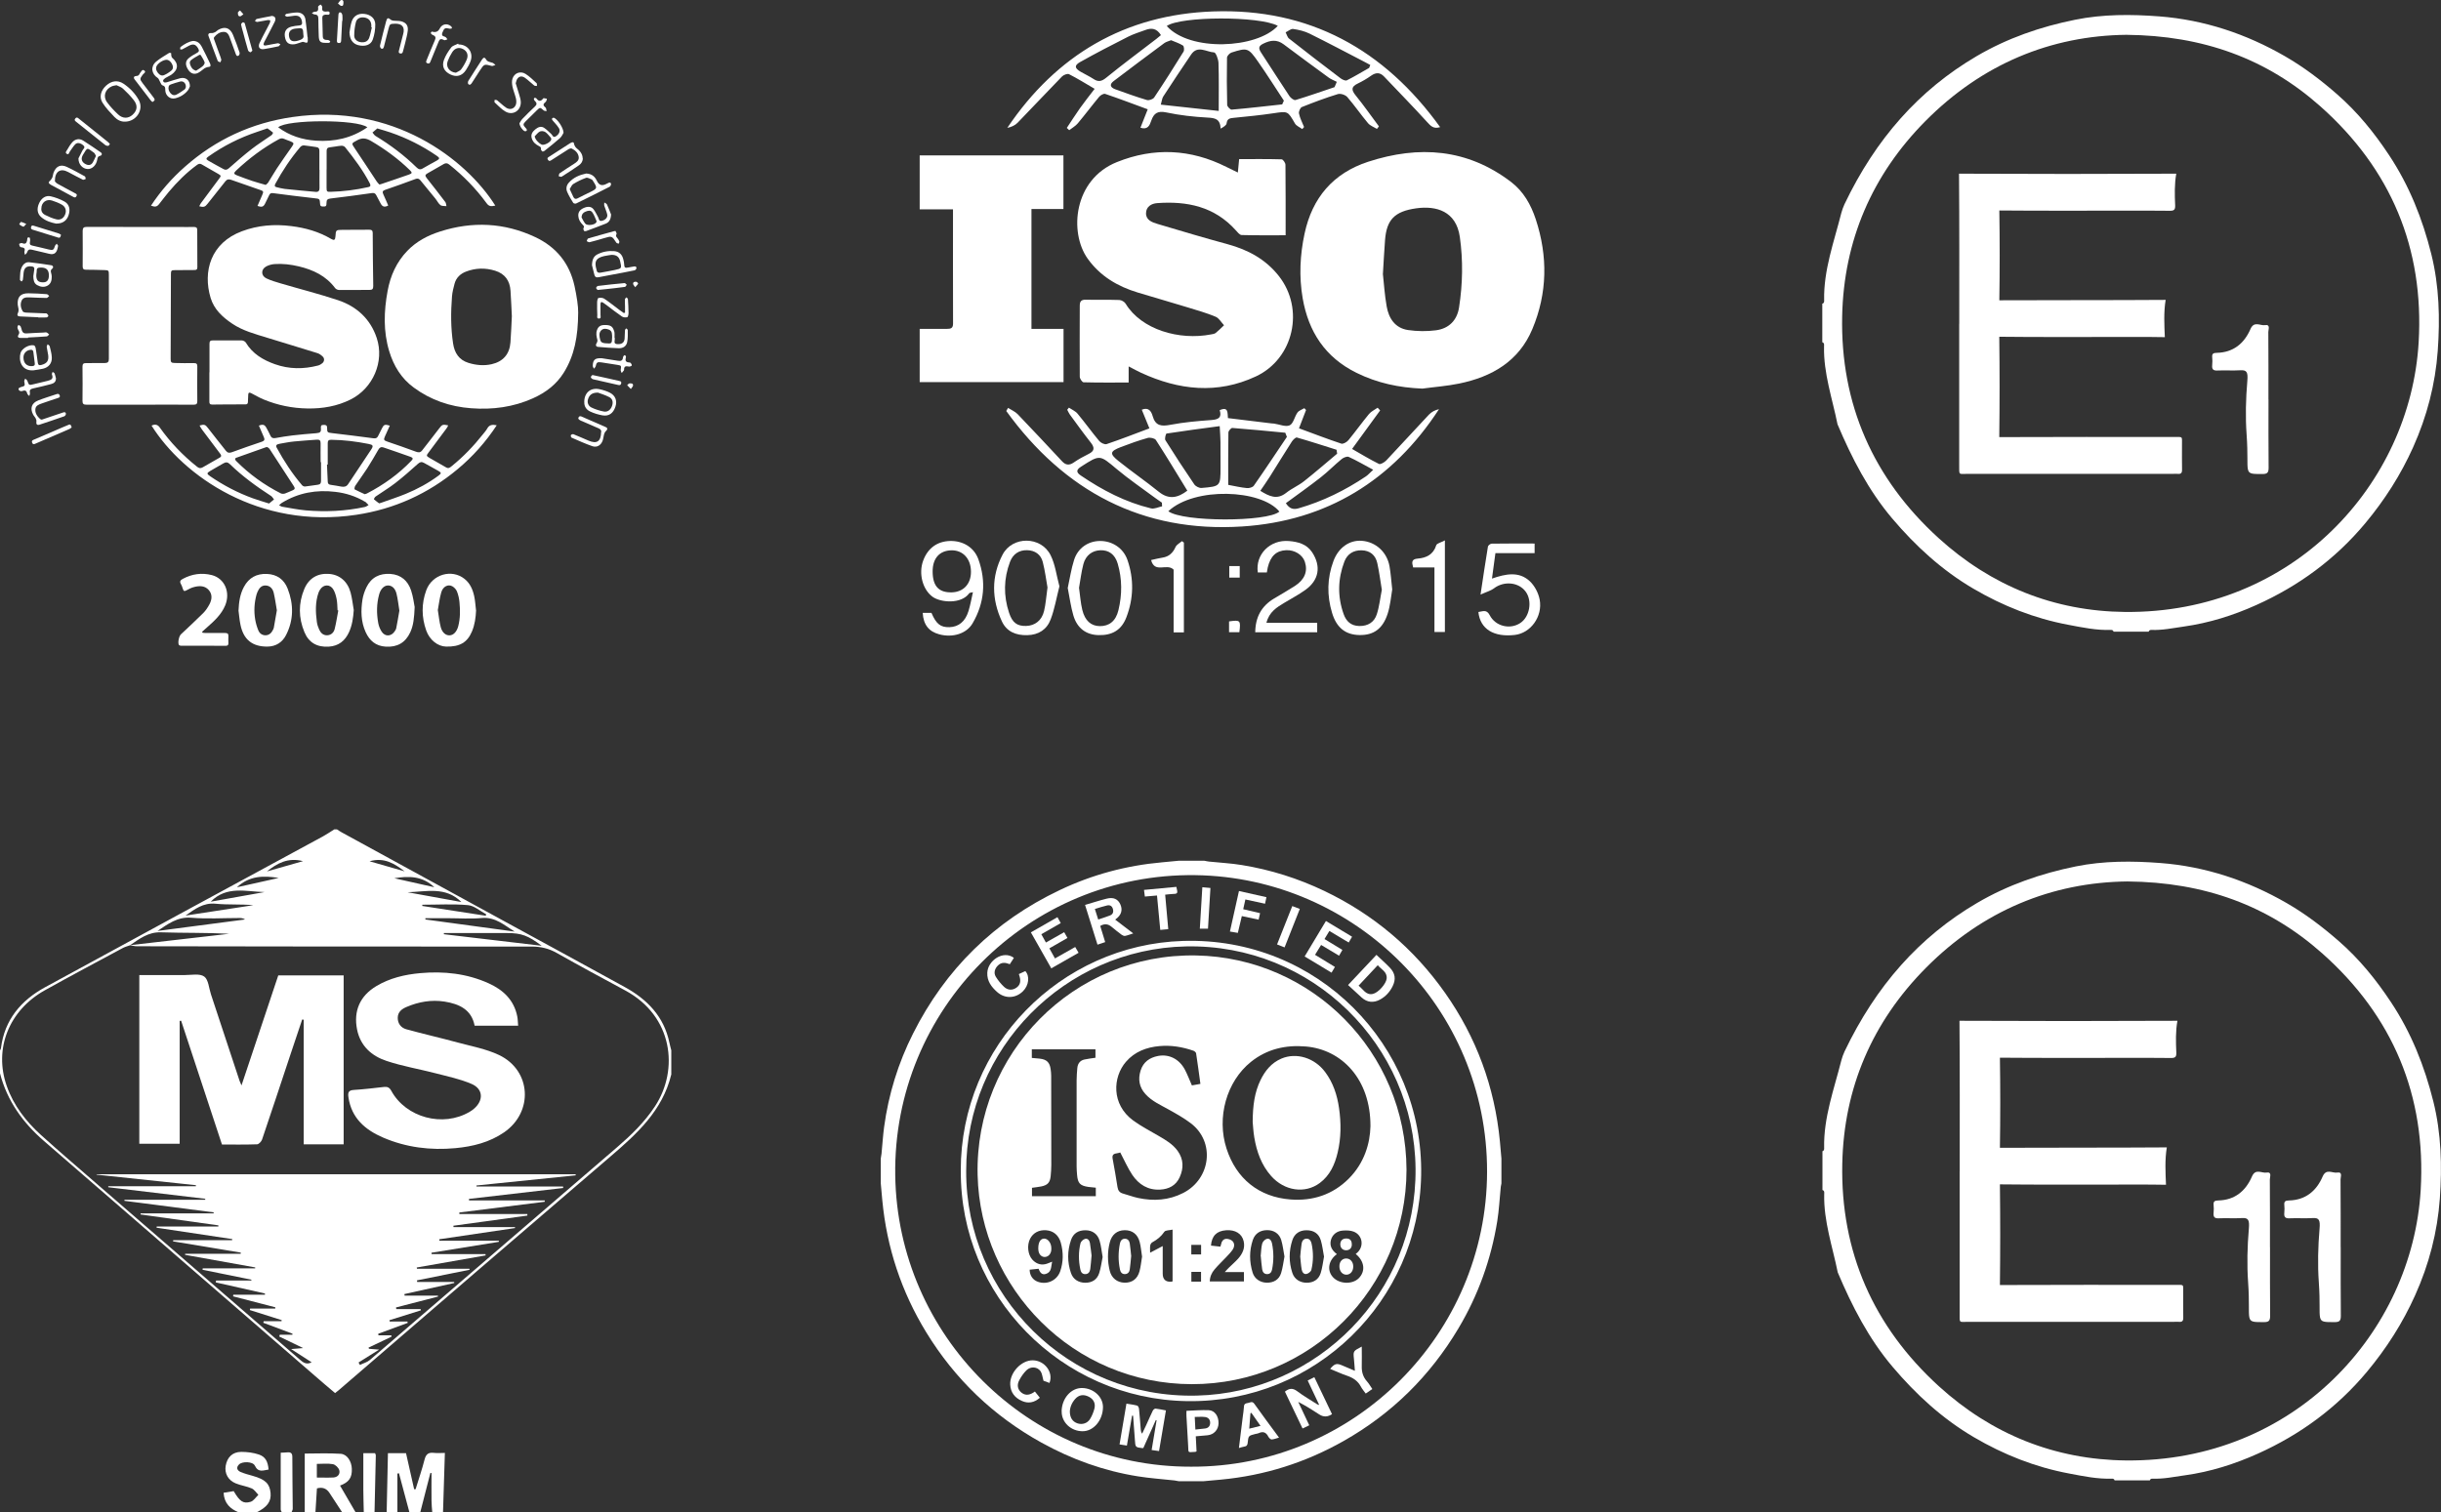 <svg xmlns="http://www.w3.org/2000/svg" id="Layer_2" viewBox="0 0 418.43 259.34"><rect x="0" y="0" width="418.43" height="259.34" fill="#333333" stroke="none"/><defs><style>      .cls-1 {        fill: #fff;      }    </style></defs><g id="Layer_1-2" data-name="Layer_1"><g><g><path class="cls-1" d="M312.39,197.4c.32-.09.31-.35.3-.6-.11-5.17,1.71-10.07,2.94-14.95.11-.44.35-1.13.55-1.54,5.39-11.28,12.83-19.68,22.74-25.49,5.29-3.1,10.97-5.05,16.92-6.26,4.78-.97,9.69-.95,14.5-.58,7.7.59,14.93,3,21.64,6.87,3.19,1.84,6.11,4.06,8.9,6.49,3.54,3.08,6.43,6.65,8.99,10.52,3.46,5.22,5.74,10.95,7.25,17.02,1.37,5.49,1.5,11.09,1.11,16.64-.41,5.73-1.85,11.29-4.24,16.59-2.14,4.76-4.9,9.08-8.24,13.09-5.15,6.17-11.45,10.79-18.73,14.06-3.96,1.78-8.11,3.1-12.45,3.7-1.87.26-3.71.66-5.61.58-.22,0-.38.07-.44.3-2.01,0-4.02,0-6.04,0-.06-.23-.23-.31-.44-.3-2.5.09-4.91-.42-7.35-.88-5.82-1.09-11.24-3.24-16.32-6.22-5.39-3.16-9.93-7.33-13.96-12.09-4.07-4.81-6.94-10.38-9.39-16.18-.88-4.36-2.42-8.76-2.32-13.37,0-.28.1-.62-.3-.75,0-2.21,0-4.43,0-6.64ZM364.69,151.14c-12.99.14-24.83,5.02-34.54,14.8-9.2,9.27-14.08,20.6-14.35,33.58-.32,15.12,5.34,27.95,16.55,38.17,9.07,8.26,19.92,12.61,32.09,12.73,28.88.28,49.07-22,50.51-46.38.95-16.16-4.76-29.81-16.89-40.58-9.25-8.21-20.19-12.2-33.37-12.32Z"></path><path class="cls-1" d="M335.93,200.87c0-8.61.03-17.22-.04-25.84,12.45.06,24.91.06,37.36,0-.33,1.8-.27,3.65-.19,5.47.03.75-.22.92-.93.91-2.71-.04-5.43-.02-8.15-.02-7.05,0-14.1.03-21.16-.03.08,5.15.08,10.3,0,15.45,9.54-.05,19.07,0,28.61-.07-.35,2.11-.23,4.28-.14,6.41-3.24-.06-6.48-.03-9.72-.03-6.25,0-12.5.03-18.75-.04.07,5.75.07,11.51,0,17.26,9.97-.04,19.95-.03,29.92-.02,1.79,0,1.47-.21,1.5,1.51.02,1.36-.03,2.72.01,4.07.02.61-.19.81-.77.75-.25-.03-.5,0-.75,0-11.77,0-23.53,0-35.3,0-1.67,0-1.51.31-1.51-1.51,0-8.1,0-16.19,0-24.29Z"></path><path class="cls-1" d="M389.12,213.85c0,3.92-.02,7.84.02,11.77,0,.84-.22,1.08-1.07,1.08-3.53,0-2.22.07-2.7-6.77-.22-3.07-.14-6.16.12-9.22.13-1.53-.07-1.93-1.22-1.85-1.3.08-2.62-.02-3.92.04-.76.04-.97-.24-.9-.95.05-.45.04-.91,0-1.36-.06-.63.24-.73.79-.75,2.84-.06,4.71-1.62,5.78-4.1.62-1.44,1.67-.54,2.5-.68.97-.16.57.74.57,1.17.03,3.87.02,7.74.02,11.62Z"></path><path class="cls-1" d="M401.24,213.85c0,3.92-.02,7.84.02,11.77,0,.84-.22,1.08-1.07,1.08-3.53,0-2.22.07-2.7-6.77-.22-3.07-.14-6.16.12-9.22.13-1.53-.07-1.93-1.22-1.85-1.3.08-2.62-.02-3.92.04-.76.04-.97-.24-.9-.95.05-.45.04-.91,0-1.36-.06-.63.24-.73.79-.75,2.84-.06,4.71-1.62,5.78-4.1.62-1.44,1.67-.54,2.5-.68.97-.16.57.74.57,1.17.03,3.87.02,7.74.02,11.62Z"></path></g><g><path class="cls-1" d="M243.77,66.63c-3.95-.16-7.66-.94-11.22-2.69-5.39-2.65-8.25-7.05-9.25-12.8-.64-3.71-.46-7.44.33-11.1,1.31-6.12,4.89-10.35,10.91-12.31,8.71-2.83,16.97-2.25,24.47,3.46,2.14,1.63,3.42,3.9,4.25,6.42,2.08,6.34,2,12.65-.59,18.82-2.32,5.53-6.94,8.19-12.56,9.34-2.09.43-4.23.58-6.35.87h0ZM237.06,47.06c.17,1.52.29,3.52.64,5.48.36,2.06,1.45,3.72,3.66,4.05,1.58.23,3.24.25,4.81.04,2.2-.3,3.6-1.7,3.94-3.93.62-4.01.7-8.03.13-12.07-.63-4.44-4.05-5.39-7.48-4.91-3.75.53-5.07,1.99-5.34,5.44-.14,1.81-.23,3.61-.37,5.9h0Z"></path><path class="cls-1" d="M193.47,62.83v2.76c-2.65,0-5.19.03-7.73-.04-.23,0-.65-.62-.65-.95-.04-4.05,0-8.1,0-12.16,0-.76.24-1.07,1.05-1.05,1.91.05,3.82-.02,5.73.05.37.01.89.31,1.08.63,2.71,4.47,9.21,6.33,14.65,5.27.27-.05.59-.09.79-.25.51-.41.96-.87,1.43-1.32-.48-.51-.87-1.23-1.46-1.47-1.54-.64-3.16-1.1-4.76-1.59-2.85-.87-5.71-1.69-8.56-2.55-3.47-1.05-6.46-2.81-8.61-5.83-3.18-4.49-2.41-13.56,5.03-16.54,6.34-2.55,12.63-2.25,18.76.83.6.3,1.2.59,1.97.96.08-.9.14-1.52.22-2.3,2.46,0,4.87-.03,7.28.04.24,0,.66.6.66.93.04,3.96.03,7.91.03,12.09-2.56,0-5.05.03-7.54-.04-.35-.01-.73-.51-1.03-.84-3.63-4.04-8.33-5.01-13.46-4.63-.97.07-1.88.6-1.9,1.71-.03,1.21,1.05,1.58,1.98,1.86,4.01,1.2,8.02,2.39,12.06,3.49,3.47.95,6.46,2.57,8.72,5.43,4.45,5.64,2.59,14.16-3.92,17.22-6.62,3.1-13.21,2.36-19.69-.62-.62-.29-1.22-.62-2.11-1.08h0Z"></path><path class="cls-1" d="M163.36,35.89h-5.71s0-9.24,0-9.24h24.64s0,9.19,0,9.19h-5.48s0,20.55,0,20.55h5.5s0,9.13,0,9.13h-24.66s0-9.13,0-9.13c1.61,0,3.14-.01,4.66,0,.64,0,1.06-.08,1.06-.89-.02-6.47-.01-12.93-.01-19.62h0Z"></path><path class="cls-1" d="M183.25,69.91c.49.33,1.1.58,1.46,1.02,1.28,1.54,2.44,3.16,3.72,4.69.27.32.93.64,1.26.53,2.42-.82,4.79-1.74,7.34-2.7-.43-1.05-.86-2.1-1.31-3.2,1.19-.49,1.64.31,1.86,1.08.48,1.7,1.48,1.81,3.04,1.51,2.32-.44,4.7-.65,7.06-.82,1.2-.09,1.79-.43,1.4-1.69,1.52-.68,1.32.49,1.41,1.36,2.52.31,5,.61,7.48.91.14.02.28.01.42.03.91.13,1.97.61,2.68.3.64-.29.83-1.48,1.34-2.19.25-.35.77-.51,1.17-.75.1.1.2.21.3.31-.39,1.01-.78,2.03-1.21,3.14,2.48.91,4.85,1.83,7.26,2.63.31.1.94-.26,1.21-.59,1.21-1.47,2.32-3.03,3.53-4.49.38-.46.98-.72,1.48-1.08.15.15.29.3.43.46-1.54,2.12-3.08,4.23-4.81,6.61,1.51.86,3.03,1.79,4.61,2.57.27.13.96-.29,1.27-.62,2.45-2.59,4.85-5.24,7.3-7.84.44-.46,1.03-.78,1.72-.93-7.95,12.21-19.25,19.17-33.71,20.11-17.12,1.11-30.52-6.05-40.47-19.8.1-.18.21-.35.31-.53.55.35,1.2.62,1.65,1.08,2.57,2.67,5.09,5.39,7.63,8.1.6.64,1.22.71,1.98.18.8-.55,1.66-1.03,2.54-1.46,1.05-.51,1.06-1.09.38-1.95-1.24-1.57-2.41-3.2-3.59-4.81-.18-.25-.3-.55-.45-.82.09-.12.18-.23.28-.35h0ZM209.07,73.07c-3.17.42-6.14.81-9.1,1.27-.13.02-.36.89-.2,1.14,1.6,2.55,3.25,5.08,4.95,7.57.23.34.84.65,1.24.62,3.26-.27,3.26-.3,3.26-3.56,0-1.44,0-2.88-.01-4.33-.01-.78-.07-1.55-.13-2.72h0ZM220.59,74.9c-.09-.23-.18-.47-.27-.7-3.02-.29-6.04-.59-9.07-.82-.22-.02-.68.5-.68.78-.05,3-.03,6-.03,8.98,1.2.22,2.19.46,3.2.55.39.04,1-.13,1.19-.41,1.93-2.76,3.79-5.58,5.67-8.37ZM203.53,84.14c-1.82-2.97-3.56-5.86-5.39-8.69-.2-.31-.99-.47-1.4-.36-1.56.44-3.1.99-4.61,1.57-1.86.72-1.97,1.12-.45,2.35,2.27,1.83,4.69,3.48,6.96,5.32,1.73,1.39,3.26,1.04,4.88-.19h0ZM216.04,84.16c1.54.95,2.86,1.59,4.43.35.94-.75,2.09-1.23,3.03-1.97,1.94-1.53,3.81-3.16,5.71-4.75-.03-.22-.07-.44-.1-.67-2.26-.71-4.52-1.45-6.8-2.1-.21-.06-.66.39-.86.69-1.28,1.99-2.51,4.01-3.77,6.01-.51.81-1.06,1.58-1.64,2.44h0ZM200.27,87.66c2.47,1.87,17,1.86,19.04.06-3.11-3.81-14.53-4.28-19.04-.06ZM220.42,86.28c.61.94,1.24,1.15,2.21.87,4.14-1.2,7.95-3.07,11.52-5.47.37-.25.66-.6,1.24-1.13-1.54-.83-2.84-1.59-4.2-2.21-.29-.13-.9.12-1.21.38-1.22,1-2.32,2.14-3.56,3.11-1.92,1.51-3.92,2.92-5.99,4.44h0ZM199.2,86.81c0-.21-.02-.42-.03-.62-.37-.26-.75-.51-1.11-.78-2.23-1.66-4.54-3.22-6.67-5.01-2.89-2.42-2.81-2.48-6.05-.4-.86.55-.9.97-.08,1.53,3.71,2.52,7.65,4.58,12.04,5.64.57.14,1.26-.22,1.9-.35h0Z"></path><path class="cls-1" d="M246.86,21.8c-1.16.36-1.63-.23-2.24-.89-2.4-2.64-4.9-5.19-7.36-7.78-.7-.74-1.41-.73-2.23-.15-.72.51-1.49.96-2.28,1.34-1.11.53-1.15,1.07-.38,2.02,1.4,1.72,2.67,3.55,4,5.33-.11.14-.22.29-.34.43-.52-.32-1.16-.54-1.53-.98-1.23-1.46-2.3-3.04-3.55-4.48-.32-.37-1.15-.65-1.61-.51-2.09.64-4.14,1.41-6.17,2.22-.29.11-.58.79-.5,1.12.17.8.56,1.55.87,2.31l-.31.35c-.43-.32-1.02-.54-1.26-.97-1.24-2.15-1.2-2.11-3.68-1.74-2.25.34-4.51.55-6.77.78-.65.07-1.16.1-1.26.95-.04.34-.54.63-1.02.9-.08-1.69-.98-1.82-2.26-1.89-2.36-.13-4.74-.39-7.04-.88-1.47-.31-2.14.1-2.59,1.4-.27.79-.59,1.63-1.86,1.22.41-1.03.81-2.04,1.25-3.16-2.51-.92-4.89-1.83-7.29-2.64-.27-.09-.8.22-1.03.49-1.25,1.5-2.42,3.07-3.67,4.56-.39.47-.97.78-1.47,1.17-.13-.13-.27-.26-.41-.39.75-1.12,1.47-2.27,2.25-3.37.77-1.09,1.61-2.13,2.52-3.33-1.52-.89-2.92-1.76-4.39-2.51-.27-.14-.93.12-1.2.39-2.56,2.62-5.05,5.3-7.61,7.93-.45.46-1.07.75-1.77.88,8.43-12.52,20.23-19.43,35.27-19.96,16.45-.58,29.32,6.49,38.94,19.86ZM208.91,19.01c0-3.04.05-5.63-.04-8.22-.02-.64-.46-1.78-.74-1.8-1.31-.06-2.83-1.3-3.95.36-1.62,2.38-3.2,4.78-4.78,7.2-.19.29-.22.68-.42,1.39,3.31.36,6.46.7,9.93,1.08ZM219.79,17.9c.1-.21.19-.43.29-.64-1.47-2.23-2.9-4.5-4.43-6.69-1.67-2.39-1.85-2.42-4.55-1.56-.33.11-.76.57-.77.88-.05,2.69-.04,5.4.03,8.09,0,.29.53.84.77.82,2.89-.25,5.77-.59,8.66-.9h0ZM228.77,14.93c.13-.3.25-.6.38-.9-.46-.24-.97-.42-1.38-.72-2.59-1.89-5.17-3.79-7.73-5.71-1.17-.88-2.28-.71-3.5-.11-.84.41-.82.83-.37,1.52,1.63,2.49,3.22,5,4.87,7.48.22.32.77.74,1.04.66,2.25-.68,4.46-1.46,6.69-2.21h0ZM200.76,6.89c-.43.18-.87.27-1.19.51-2.91,2.15-5.8,4.32-8.68,6.51-.8.61-.51,1.11.29,1.4,1.79.64,3.59,1.3,5.41,1.84.36.11,1.06-.13,1.26-.44,1.73-2.59,3.39-5.21,5.03-7.86.15-.25.09-.92-.1-1.04-.62-.39-1.34-.62-2.03-.91h0ZM219.04,4.43c-3.14-1.71-16.68-1.66-19.04.03,3.98,4.43,15.42,3.91,19.04-.03ZM199.01,6.03c-.72-1.17-1.6-1.28-2.63-.9-1,.37-2.04.68-2.99,1.16-2.77,1.4-5.53,2.83-8.24,4.35-1.03.58-.94,1.07.1,1.67.72.42,1.49.77,2.19,1.23.82.55,1.4.43,2.19-.22,2.8-2.28,5.71-4.43,8.58-6.64.25-.19.48-.4.8-.66h0ZM234.7,11.63c.06-.16.13-.32.19-.49-.33-.18-.65-.36-.99-.53-3.13-1.62-6.25-3.28-9.41-4.84-.86-.43-1.85-.66-2.81-.8-.4-.06-.86.37-1.3.57.19.36.29.84.58,1.07,2.92,2.3,5.87,4.57,8.83,6.81.29.22.83.48,1.07.36,1.31-.65,2.56-1.42,3.84-2.14h0Z"></path><path class="cls-1" d="M158.17,105.09h1.5c.81,1.91,1.55,2.49,3.09,2.45,1.57-.05,2.71-.97,3.26-2.77.31-1,.49-2.04.76-3.23-.33.09-.56.08-.63.18-1.37,1.92-4.93,1.6-6.29.61-1.7-1.24-2.43-3.96-1.61-6.2.79-2.14,2.41-3.32,4.63-3.37,2.18-.04,4.08,1.07,4.83,3.13,1.36,3.78,1.05,7.5-.99,10.99-1.05,1.8-3.43,2.5-5.7,1.89-1.81-.48-2.73-1.65-2.85-3.68h0ZM159.87,98.03c.02,2.47,1.05,3.59,3.27,3.54,2.01-.05,3.31-1.44,3.3-3.54,0-2.21-1.37-3.7-3.34-3.67-2.06.04-3.25,1.39-3.23,3.67h0Z"></path><path class="cls-1" d="M183.03,100.82c.35-1.6.59-3.25,1.09-4.82.65-2.04,2.41-3.22,4.42-3.24,2.11-.02,4.03,1.22,4.73,3.27,1.13,3.28,1.05,6.59-.19,9.82-.84,2.19-2.44,3.12-4.8,3.05-2.1-.06-3.63-1.17-4.28-3.35-.44-1.49-.64-3.06-.97-4.72ZM184.97,100.83c.19,1.36.27,2.57.55,3.73.45,1.87,1.5,2.78,3,2.8,1.59.02,2.75-.84,3.2-2.74.64-2.65.65-5.35-.13-7.99-.47-1.59-1.53-2.32-2.96-2.28-1.39.04-2.52.86-2.92,2.38-.36,1.38-.52,2.81-.75,4.09h0Z"></path><path class="cls-1" d="M238.65,101.08c-.21,1.19-.32,2.74-.79,4.18-.85,2.59-2.42,3.67-4.82,3.63-2.37-.04-3.93-1.23-4.7-3.8-.9-2.98-.86-5.97.24-8.9.86-2.3,2.75-3.62,4.86-3.46,2.39.18,4.32,1.93,4.75,4.39.21,1.19.29,2.4.46,3.95ZM236.87,101.13c-.26-1.58-.45-3.1-.78-4.58-.31-1.38-1.25-2.16-2.69-2.19-1.4-.03-2.45.63-2.95,1.93-1.13,2.97-1.2,5.98-.13,9,.44,1.25,1.27,2.02,2.68,2.05,1.49.03,2.58-.66,3.01-2.02.44-1.35.58-2.8.86-4.19h0Z"></path><path class="cls-1" d="M181.6,100.55c-.5,1.95-.82,3.87-1.5,5.66-.65,1.73-2.07,2.66-4.01,2.7-1.94.05-3.54-.6-4.36-2.39-1.76-3.79-1.81-7.69.12-11.4,1.68-3.24,6.58-3.21,8.23.06.81,1.6,1.02,3.51,1.53,5.38h0ZM179.56,100.73c-.23-1.27-.42-2.84-.81-4.36-.33-1.3-1.33-2-2.69-2.03-1.42-.03-2.43.7-2.92,1.98-1.1,2.88-1.14,5.83-.17,8.75.57,1.73,1.4,2.3,2.93,2.26,1.5-.04,2.69-.94,3.07-2.56.29-1.21.37-2.48.59-4.04Z"></path><path class="cls-1" d="M215.17,108.41c.03-2.58,1.06-4.48,3.19-5.76,1.2-.72,2.41-1.41,3.58-2.16,1.7-1.09,2.27-2.51,1.74-4.15-.39-1.21-1.76-2.07-3.21-2-1.7.08-2.69,1.01-3.16,2.98-.06.26-.1.53-.15.84h-1.55c-.45-3.09,2.09-5.66,5.33-5.39,1.55.13,3.04.5,3.99,1.94,1.57,2.4,1.17,4.78-1.18,6.45-1.13.81-2.37,1.46-3.56,2.18-1.32.79-2.63,1.58-3.1,3.45h8.7s0,1.62,0,1.62h-10.63s0,0,0,0Z"></path><path class="cls-1" d="M263.06,93.18v1.67s-6.72,0-6.72,0c-.2,1.46-.38,2.81-.59,4.36,2.35-.82,4.61-1.27,6.45.42.85.78,1.52,2.05,1.73,3.2.53,2.92-1.57,5.72-4.24,6.04-3.63.43-5.97-1.01-6.27-3.93.73-.09,1.4-.51,1.94.54.99,1.92,3.47,2.51,5.23,1.36,1.62-1.05,2.11-3.76.96-5.36-1.2-1.67-3.74-1.91-5.47-.59-.54.41-1.25.59-2.29,1.06.46-3.05.84-5.64,1.27-8.23.03-.2.42-.5.65-.5,2.41-.04,4.82-.02,7.36-.02Z"></path><path class="cls-1" d="M247.68,92.67v15.7s-1.79,0-1.79,0v-11.07h-3.65c-.25-.9-.3-1.43.79-1.52,1.47-.12,2.67-.69,3.17-2.29.1-.32.79-.46,1.48-.83h0Z"></path><path class="cls-1" d="M201.18,108.44v-10.76c-1.14-1.18-3.24.72-3.86-1.65.76-.17,1.34-.32,1.93-.41,1.12-.17,1.8-.8,2.26-1.83.19-.41.72-.67,1.1-1,.11.08.22.17.33.25v15.4s-1.76,0-1.76,0Z"></path><path class="cls-1" d="M212.51,99.04h-1.79s0-1.97,0-1.97h1.79s0,1.97,0,1.97Z"></path><path class="cls-1" d="M210.68,106.55c1.95-.27,2.02-.2,1.77,1.85h-1.77s0-1.85,0-1.85Z"></path></g><g><path class="cls-1" d="M99.11,53.57c-.02,4.19-.66,7.42-2.47,10.33-1.26,2.03-3.1,3.41-5.25,4.38-3.38,1.53-6.96,2-10.64,1.72-3.61-.27-6.9-1.39-9.83-3.55-2.14-1.57-3.44-3.72-4.2-6.22-1.03-3.41-.92-6.86-.28-10.33.48-2.63,1.52-4.95,3.38-6.89,1.56-1.62,3.5-2.64,5.6-3.31,5.55-1.78,11.02-1.54,16.32.95,3.6,1.69,5.89,4.48,6.75,8.42.38,1.75.64,3.5.62,4.5h0ZM87.74,54.22c-.08-1.53-.13-2.95-.23-4.37-.11-1.72-.96-2.91-2.63-3.43-1.68-.52-3.36-.48-5,.15-.96.37-1.68,1.04-1.96,2.07-.19.72-.38,1.45-.44,2.19-.21,2.7-.22,5.4.19,8.08.24,1.58.99,2.8,2.63,3.31,1.31.4,2.62.53,3.97.23,1.96-.45,3.08-1.71,3.23-3.74.11-1.52.17-3.05.24-4.48Z"></path><path class="cls-1" d="M35.91,63.85c0-1.63.01-3.26,0-4.89,0-.44.13-.6.58-.59,1.65.01,3.3-.02,4.94,0,.24,0,.59.17.7.36,1.16,1.94,2.97,3,5,3.72,2.42.86,4.89.87,7.37.23.27-.07.54-.22.75-.4.36-.3.41-.8.08-1.13-.26-.25-.58-.5-.92-.6-2.87-.9-5.75-1.75-8.61-2.64-2.07-.64-4.19-1.19-6.02-2.43-1.65-1.12-3.09-2.44-3.68-4.41-1.35-4.51-.01-9.41,5.37-11.42,2.75-1.03,5.57-1.25,8.47-.88,2.42.3,4.72.95,6.83,2.2.51.3.69.18.73-.42.07-1.12.07-1.13,1.2-1.14,1.53-.01,3.06,0,4.59-.02.43,0,.6.13.6.58.01,3.02.04,6.05.09,9.07,0,.52-.16.68-.67.67-1.73-.01-3.47.03-5.2.01-.23,0-.54-.15-.67-.33-1.56-2.09-3.75-3.12-6.2-3.71-1.38-.33-2.78-.5-4.19-.4-.49.04-1.01.18-1.44.42-.91.51-.88,1.6.07,2.04.76.36,1.58.6,2.39.84,3.29.97,6.62,1.81,9.87,2.89,3.2,1.07,5.56,3.22,6.64,6.49,1.34,4.05-.64,8.61-4.46,10.53-2.33,1.17-4.83,1.59-7.4,1.55-2.6-.04-5.13-.55-7.54-1.55-.72-.3-1.4-.7-2.09-1.06-.37-.19-.54-.12-.54.31,0,.39-.04.78-.05,1.17,0,.3-.13.43-.43.43-1.9,0-3.81,0-5.71.03-.41,0-.48-.21-.47-.54,0-1.66,0-3.33,0-4.99h0,0Z"></path><path class="cls-1" d="M24,69.39c-3.06,0-6.12,0-9.17,0-.49,0-.7-.12-.69-.65.03-1.95.02-3.91,0-5.86,0-.46.14-.63.61-.62,1.07.02,2.14-.03,3.21-.01.51,0,.71-.21.7-.69,0-.61,0-1.22,0-1.83,0-4.19,0-8.39,0-12.59,0-.77-.03-.81-.8-.83-1.04-.03-2.07-.06-3.11-.06-.41,0-.58-.14-.58-.56.01-2.04.02-4.08,0-6.11,0-.52.2-.67.69-.67,5.23.01,10.47,0,15.7.01.9,0,1.8.02,2.7,0,.39,0,.55.12.55.53,0,2.12,0,4.25.02,6.37,0,.39-.17.49-.53.48-1.1,0-2.21,0-3.31.02-.61,0-.69.08-.69.67-.02,4.84-.04,9.68-.05,14.52,0,.6.09.72.7.73,1.1.03,2.21.04,3.31.02.42,0,.56.14.56.56-.02,1.99-.02,3.97,0,5.96,0,.47-.15.61-.62.61-3.08-.02-6.15,0-9.23,0h0Z"></path><path class="cls-1" d="M84.88,35.26c-.8.19-1.11.09-1.52-.48-1.82-2.48-3.95-4.66-6.36-6.57-.31-.25-.59-.28-.92-.09-.94.55-1.89,1.08-2.83,1.62-.41.24-.4.41-.09.81,1.07,1.36,2.14,2.72,3.18,4.1.13.18.13.46.19.7-.35-.05-.79.01-1.03-.18-.36-.28-.57-.75-.87-1.12-.85-1.06-1.72-2.1-2.58-3.15-.24-.29-.48-.34-.85-.2-1.72.64-3.44,1.26-5.17,1.85-.45.15-.51.36-.33.75.3.64.57,1.3.85,1.94-.63.33-.99.22-1.29-.33-.26-.48-.52-.96-.76-1.44-.17-.34-.4-.42-.79-.36-2.35.33-4.7.66-7.06.93-.51.06-.68.23-.68.72,0,.61-.09.67-.67.65-.3-.01-.42-.13-.43-.43-.05-.91-.09-.89-.98-.99-2.36-.26-4.72-.56-7.07-.87-.33-.04-.53.03-.66.31-.23.47-.46.94-.69,1.42-.3.62-.55.72-1.33.46.27-.62.53-1.24.8-1.85.27-.63.24-.69-.4-.91-1.64-.56-3.27-1.13-4.9-1.71-.4-.14-.71-.12-.99.23-1.02,1.29-2.06,2.57-3.07,3.87-.41.53-.66.64-1.42.43.09-.18.16-.37.27-.52,1.04-1.41,2.08-2.81,3.13-4.21.35-.46.36-.53-.13-.81-.95-.55-1.92-1.09-2.87-1.65-.3-.18-.54-.08-.79.1-1.81,1.32-3.38,2.89-4.82,4.6-.57.68-1.1,1.38-1.65,2.08-.39.5-.67.57-1.42.31,1.65-2.51,3.6-4.73,5.83-6.69,5.29-4.67,11.44-7.5,18.41-8.51,17.19-2.5,29.76,7.22,34.78,15.18h0ZM54.77,29.13h-.02c0-1.09,0-2.17,0-3.26,0-.42-.16-.61-.58-.66-.69-.08-1.37-.22-2.06-.28-.2-.02-.48.1-.61.25-1.67,1.96-3.08,4.09-4.31,6.35-.18.34-.08.51.27.58.45.1.89.23,1.34.28,1.77.19,3.54.35,5.31.51.48.04.67-.19.66-.66-.02-1.03,0-2.07,0-3.1h0ZM55.99,29.04h-.01c0,1.05,0,2.11,0,3.16,0,.65.07.71.7.69,2.18-.06,4.33-.33,6.46-.81.42-.09.41-.32.25-.64-1.16-2.24-2.67-4.25-4.24-6.21-.13-.16-.44-.26-.65-.24-.66.05-1.31.21-1.96.27-.42.04-.55.24-.55.62,0,1.05,0,2.11,0,3.16h0ZM65.04,31.64c.18-.04.25-.06.31-.08,1.59-.54,3.18-1.07,4.76-1.63.57-.2.57-.34.13-.77-1.99-1.94-4.22-3.57-6.62-4.98-.82-.48-1.51-.62-2.39-.13-1.02.56-1.03.48-.37,1.46,1.26,1.87,2.49,3.76,3.74,5.64.13.19.31.35.43.49h0ZM45.56,31.7c.12-.12.31-.23.41-.4.51-.8.97-1.63,1.49-2.42.84-1.25,1.7-2.49,2.57-3.72.4-.56.38-.68-.27-.94-.34-.14-.71-.24-1.04-.4-.33-.15-.6-.12-.91.05-2.7,1.47-5.13,3.3-7.36,5.4-.42.4-.38.59.15.79.87.33,1.74.67,2.62.96.74.25,1.49.44,2.34.69h0ZM62.97,21.83c-1.69-1.39-13.82-1.37-15.28,0,1.93,1.44,4.11,2.13,6.46,2.29,3.16.21,6.12-.42,8.82-2.29ZM45.84,22.01c-.62.21-1.19.41-1.76.6-3,1-5.79,2.41-8.37,4.24-.41.29-.43.45,0,.7.86.51,1.75.97,2.62,1.45.34.19.6.11.9-.15,1.29-1.13,2.58-2.26,3.93-3.31,1.08-.84,2.26-1.57,3.38-2.36.13-.09.29-.41.26-.44-.3-.26-.63-.49-.97-.74h0ZM64.68,22.02c-.26.21-.54.46-.83.7.17.2.31.46.52.59,2.55,1.54,4.92,3.32,7.05,5.41.32.31.61.42,1.03.17.79-.47,1.6-.89,2.4-1.34.56-.32.56-.47,0-.85-2.46-1.69-5.1-3.02-7.93-3.99-.7-.24-1.42-.44-2.25-.69h0Z"></path><path class="cls-1" d="M34.2,72.96c.86-.24,1-.15,1.47.46,1,1.31,2.04,2.58,3.06,3.88.28.36.59.4,1.02.24,1.7-.63,3.42-1.22,5.14-1.8.44-.15.52-.36.35-.76-.29-.66-.58-1.33-.86-2,.7-.28,1-.17,1.31.42.22.42.46.83.65,1.27.18.42.46.52.89.44.97-.17,1.94-.34,2.92-.45,1.35-.16,2.7-.27,4.06-.38.68-.06.85-.2.8-.88-.03-.36.03-.55.44-.54.35,0,.62,0,.62.5,0,.78.07.81.82.9,2.37.28,4.75.57,7.12.89.45.06.66-.06.83-.44.2-.43.42-.85.64-1.28.32-.64.5-.7,1.34-.45-.27.61-.54,1.2-.81,1.79-.29.65-.23.74.44.97,1.62.55,3.24,1.11,4.85,1.71.45.17.77.16,1.07-.23.97-1.26,1.97-2.51,2.93-3.78.48-.64.6-.71,1.53-.5-.1.19-.17.37-.29.52-1.02,1.38-2.04,2.75-3.07,4.12-.41.55-.42.59.18.95.94.55,1.89,1.07,2.83,1.62.41.24.67.01.95-.22,1.99-1.61,3.75-3.44,5.34-5.45.26-.33.56-.65.76-1.02.36-.65.9-.68,1.62-.54-1.89,2.87-4.11,5.36-6.7,7.52-5.06,4.23-10.86,6.85-17.37,7.83-16.71,2.51-29.67-6.66-35.1-15.29.56-.29,1.05-.19,1.39.3,1.81,2.55,3.95,4.79,6.4,6.74.32.26.6.33.96.12.97-.57,1.94-1.12,2.92-1.67.4-.23.27-.45.05-.73-1.04-1.36-2.06-2.74-3.09-4.11-.15-.2-.26-.43-.41-.69h0ZM56.17,79.66h-.12c.04.96.09,1.93.13,2.9.01.34.12.52.49.57.62.08,1.24.2,1.86.31.47.08.86.01,1.15-.43,1.31-1.98,2.64-3.94,3.94-5.92.43-.65.33-.82-.44-.97-2.12-.42-4.25-.69-6.41-.71-.41,0-.59.13-.59.55,0,1.24,0,2.47,0,3.71h0ZM55.03,79.24h-.07c0-1.07-.02-2.14,0-3.21.01-.49-.16-.68-.65-.64-1.3.11-2.61.17-3.91.31-.83.08-1.64.25-2.46.39-.56.1-.71.29-.51.67,1.24,2.29,2.66,4.46,4.35,6.44.11.13.35.24.52.22.72-.07,1.44-.22,2.17-.3.43-.05.57-.27.56-.68-.01-1.07,0-2.14,0-3.21h0ZM45.83,76.66c-.16.02-.2.01-.23.02-1.69.6-3.39,1.19-5.07,1.8-.37.13-.22.39-.02.59,2.25,2.26,4.8,4.09,7.63,5.53.2.1.5.09.72.02.45-.15.87-.38,1.31-.55.37-.15.44-.34.21-.69-1.39-2.13-2.77-4.27-4.16-6.39-.11-.16-.31-.26-.39-.33h0ZM62.53,84.74c.18-.06.3-.08.4-.14,2.82-1.47,5.38-3.29,7.58-5.59.34-.35.31-.51-.17-.69-1.53-.55-3.07-1.07-4.61-1.6-.39-.13-.66,0-.87.38-.62,1.09-1.26,2.17-1.93,3.23-.65,1.01-1.38,1.97-2.04,2.98-.11.16-.16.57-.1.6.58.31,1.18.57,1.74.83h0ZM47.83,86.63c.25.12.4.24.56.26,1.34.22,2.67.5,4.02.62,3.4.29,6.78.14,10.13-.58.23-.05.43-.21.64-.33-.16-.16-.32-.33-.48-.49-.05-.05-.12-.07-.17-.1-1.56-.92-3.24-1.46-5.03-1.67-3.27-.4-6.35.15-9.18,1.88-.15.09-.27.23-.48.41h0ZM65,86.31c.21-.06.31-.08.4-.12,1.39-.5,2.79-.95,4.16-1.51,2-.82,3.89-1.85,5.63-3.14.48-.36.49-.49-.04-.79-.82-.48-1.66-.92-2.49-1.39-.39-.22-.68-.14-1.03.18-1.26,1.13-2.54,2.26-3.88,3.3-1.07.83-2.24,1.52-3.36,2.3-.15.1-.32.44-.29.47.29.27.62.5.89.7h0ZM46.12,86.34c.27-.22.56-.46.85-.7-.17-.2-.3-.46-.51-.6-2.5-1.62-4.9-3.36-7.04-5.44-.37-.36-.69-.41-1.12-.15-.76.45-1.54.86-2.29,1.32-.59.35-.58.48,0,.88,2.29,1.57,4.73,2.85,7.35,3.8.88.32,1.77.57,2.77.89h0Z"></path><path class="cls-1" d="M81.61,104.64c-.06,1.26-.22,2.48-.71,3.64-.8,1.89-2.09,2.64-4.43,2.59-1.43-.03-2.82-1.13-3.4-2.74-.82-2.3-.84-4.62,0-6.92,1.01-2.73,4.36-3.71,6.57-1.94.95.76,1.4,1.82,1.65,2.97.17.79.21,1.61.31,2.42h0ZM75.05,104.6c.17,1.04.26,2.01.5,2.93.25.95.87,1.44,1.53,1.41.67-.03,1.22-.63,1.47-1.56.36-1.37.34-2.76.21-4.15-.06-.62-.2-1.24-.43-1.82-.14-.35-.46-.69-.79-.88-.73-.41-1.62.04-1.9,1.04-.29,1-.41,2.05-.59,3.03h0Z"></path><path class="cls-1" d="M71.08,104.09c-.08,1.84-.2,3.12-.75,4.32-.83,1.79-2.23,2.59-4.2,2.47-1.72-.1-2.79-1.03-3.46-2.51-.8-1.78-.83-3.66-.54-5.54.11-.72.36-1.45.68-2.12.82-1.7,2.26-2.43,4.12-2.3,1.82.13,2.99,1.18,3.54,2.84.36,1.08.49,2.24.61,2.84ZM68.46,104.7c-.16-1.01-.26-1.97-.49-2.9-.24-.97-.83-1.44-1.51-1.41-.65.03-1.21.62-1.46,1.51-.46,1.64-.46,3.29-.16,4.95.09.5.3,1.02.58,1.45.56.88,1.59.86,2.2.01.14-.19.27-.41.31-.63.2-.99.36-1.99.53-2.97h0Z"></path><path class="cls-1" d="M60.64,104.6c-.09,1.33-.27,2.6-.81,3.79-.68,1.48-1.77,2.38-3.48,2.49-1.99.12-3.42-.68-4.17-2.5-1.02-2.44-1.04-4.94-.02-7.38.79-1.89,2.33-2.75,4.29-2.59,1.77.14,3.14,1.29,3.65,3.2.26.97.37,1.99.54,2.99h0ZM57.97,104.67l-.11-.03c-.04-.63-.03-1.26-.15-1.88-.11-.57-.27-1.17-.56-1.67-.55-.95-1.69-.93-2.28,0-.12.18-.22.39-.29.59-.55,1.62-.49,3.28-.27,4.93.06.45.2.9.39,1.31.25.57.67,1.02,1.35,1.01.69-.01,1.17-.46,1.32-1.09.26-1.04.42-2.12.62-3.18h0Z"></path><path class="cls-1" d="M40.89,104.66c.06-1.42.25-2.79.93-4.04.84-1.56,2.17-2.28,3.93-2.21,1.72.07,2.94.94,3.56,2.52,1.04,2.68,1.05,5.38-.28,7.97-.63,1.23-1.72,1.95-3.17,1.97-2.59.03-4.12-1.19-4.64-3.75-.17-.81-.23-1.64-.34-2.46h0ZM47.46,104.65c-.18-1.02-.31-2.04-.55-3.04-.17-.67-.63-1.2-1.39-1.22-.73-.02-1.11.49-1.38,1.1-.06.14-.12.28-.16.43-.39,1.43-.48,2.88-.23,4.33.11.64.3,1.28.55,1.88.22.51.68.82,1.26.8.58-.03.96-.38,1.21-.89.07-.14.15-.27.17-.42.18-.98.34-1.96.52-2.97h0Z"></path><path class="cls-1" d="M34.71,108.5c.2.01.39.04.59.04,1.1,0,2.21.01,3.31,0,.39,0,.56.12.54.53-.02.41-.01.82,0,1.22,0,.29-.1.44-.41.44-2.58,0-5.16,0-7.75-.01-.11,0-.28-.07-.33-.16-.21-.38.02-1.48.35-1.79,1.28-1.21,2.59-2.41,3.83-3.65.44-.44.79-.98,1.08-1.53.41-.79.51-1.65-.11-2.39-.65-.77-1.56-.78-2.44-.57-.49.11-.96.34-1.4.59-.36.21-.51.13-.62-.23-.09-.29-.19-.59-.34-.85-.26-.45-.07-.67.32-.88,1.58-.85,3.24-1.09,4.98-.65,2.19.56,3.23,2.94,2.29,5.2-.64,1.54-1.83,2.63-3.04,3.7-.31.27-.62.55-.92.82.03.06.06.12.09.17h0Z"></path><path class="cls-1" d="M32.55,14.82c-.07.14-.17.46-.36.7-.57.68-1.3,1.13-2.17,1.34-.87.21-1.68-.47-1.69-1.43,0-.39-.01-.65-.48-.8-.21-.06-.32-.46-.47-.71-.11-.18-.17-.44-.33-.54-1.1-.7-1.28-1.97-.29-2.81.67-.56,1.45-1,2.19-1.47.09-.06.28-.05.37,0,.06.04,0,.23.03.34.03.16.05.36.15.45,1.13.96,1.11,2.04-.1,2.9-.33.23-.72.37-1.06.59-.17.11-.41.34-.38.47.06.35.38.33.66.25.75-.22,1.48-.49,2.24-.68.96-.24,1.7.3,1.7,1.38h0ZM28.57,10.25c-.62,0-1.52.6-1.74,1.11-.19.46,0,.83.27,1.17.26.34.64.52,1.03.35.45-.2.89-.48,1.26-.8.33-.28.31-.7.11-1.08-.21-.41-.51-.72-.94-.75h0ZM31.86,14.94c.04-.66-.43-1.1-.97-.96-.56.14-1.1.32-1.64.51-.13.04-.28.17-.32.29-.14.46.01.86.32,1.22.26.3.62.41.96.24.5-.25.98-.58,1.44-.91.13-.09.17-.31.21-.39h0Z"></path><path class="cls-1" d="M21.4,20.86c-.68.02-1.3-.3-1.79-.81-.73-.77-1.48-1.55-2.04-2.44-.61-.98-.28-2.11.62-2.93.91-.83,1.99-.99,2.98-.33,1.08.73,1.99,1.66,2.62,2.8.91,1.64-.42,3.72-2.39,3.71ZM19.98,14.61c-.34.07-.57.09-.77.17-1.18.5-1.61,1.72-.86,2.75.54.75,1.2,1.43,1.87,2.07.81.77,1.76.76,2.51.08.81-.74.92-1.6.19-2.52-.55-.7-1.18-1.35-1.84-1.96-.32-.29-.78-.42-1.11-.59Z"></path><path class="cls-1" d="M100.44,29.75c1.02.03,1.54.54,1.89,1.28q.5,1.06,1.56.53c.11-.05.21-.1.32-.16.22-.12.46-.18.53.12.03.15-.1.43-.24.5-1.9.98-3.82,1.93-5.74,2.87-.13.06-.44,0-.5-.11-.37-.6-.75-1.21-1.03-1.86-.24-.54-.14-1.13.26-1.58.82-.94,1.91-1.36,2.96-1.58ZM97.65,32.41c.24.51.43.95.65,1.39.16.31.38.38.71.21.72-.38,1.46-.73,2.19-1.09,1.19-.59,1.22-.68.5-1.82-.08-.13-.17-.29-.29-.34-.32-.13-.71-.36-.97-.26-.76.27-1.49.64-2.18,1.06-.26.16-.39.55-.6.87Z"></path><path class="cls-1" d="M101.48,45.45c.02-.95.3-1.52.93-1.84.89-.45,1.86-.63,2.86-.55.87.07,1.38.58,1.58,1.42.07.3.15.6.15.9,0,.45.17.62.63.5.33-.09.67-.1,1-.18.26-.06.48-.01.47.27,0,.13-.18.35-.31.38-1.33.28-2.66.52-4,.77-.72.14-1.44.26-2.15.41-.4.08-.66-.01-.76-.44-.15-.62-.31-1.25-.41-1.64h0ZM104.9,43.69c-.4.06-.87.11-1.34.22-1.4.33-1.72.9-1.32,2.29,0,.03.02.06.03.1.05.42.31.52.69.45.8-.15,1.6-.28,2.4-.45,1.23-.26,1.23-.27.94-1.52-.17-.72-.61-1.08-1.41-1.08h0Z"></path><path class="cls-1" d="M88.39,14.24c.19.63.4,1.26.58,1.89.12.42.27.85.3,1.28.11,1.48-1.29,2.46-2.59,1.74-.71-.39-1.28-1.04-1.89-1.59-.07-.07,0-.29,0-.44.14.02.33,0,.43.08.52.41.98.89,1.53,1.26.64.43,1.36.23,1.66-.46.13-.31.11-.73.04-1.08-.16-.69-.45-1.35-.6-2.05-.09-.45-.14-.97,0-1.39.32-.97,1.36-1.36,2.23-.81.69.43,1.29,1.03,1.9,1.59.09.08.04.31.06.48-.16-.02-.36.01-.47-.08-.53-.42-1.01-.91-1.56-1.3-.55-.39-1.04-.3-1.36.2-.12.19-.16.43-.24.69h0Z"></path><path class="cls-1" d="M5.72,63.5c-2.08.14-2.57-1.74-2.19-3,.23-.77,1.5-1.47,2.29-1.28.12.03.25.25.28.4.14.84.27,1.67.37,2.52.05.44.23.55.65.43.94-.26,1.26-.71,1.14-1.68-.06-.47-.19-.93-.25-1.4-.02-.14.1-.31.15-.46.12.11.32.2.36.34.15.62.33,1.25.36,1.89.06,1.01-.52,1.73-1.5,1.96-.54.13-1.1.19-1.65.28h0ZM4.02,61.29c0,.98.58,1.55,1.5,1.49.33-.02.5-.15.44-.51-.09-.63-.17-1.27-.24-1.91-.04-.29-.19-.41-.48-.38-.72.07-1.22.6-1.22,1.31h0Z"></path><path class="cls-1" d="M59.9,5.59c.12-.63.18-1.28.38-1.89.32-.98,1.13-1.43,2.15-1.32,1.08.11,1.88.76,1.9,1.78.01.88-.14,1.8-.43,2.62-.33.95-1.36,1.26-2.51.96-.94-.25-1.44-1-1.48-2.15h0ZM63.73,4.7l-.08-.02c0-.12,0-.24,0-.36-.03-.7-.44-1.18-1.12-1.31-.71-.13-1.34.11-1.52.78-.2.75-.29,1.56-.29,2.34,0,.58.49,1,1.04,1.09.73.12,1.28-.09,1.52-.72.22-.58.31-1.2.46-1.81h0Z"></path><path class="cls-1" d="M33.15,7.02c.72.03,1.14.43,1.42.96.5.96.98,1.94,1.44,2.91.07.14.11.4.03.49-.09.11-.33.08-.49.13-.17.06-.35.11-.5.21-.37.25-.7.59-1.1.78-.67.33-1.25.11-1.67-.51-.53-.78-.55-1.47.03-1.98.42-.36.91-.65,1.4-.91.39-.2.49-.4.26-.79-.4-.69-.8-.84-1.52-.5-.41.2-.8.45-1.21.65-.1.05-.24,0-.36,0,.02-.14-.01-.34.07-.4.68-.51,1.4-.95,2.21-1.05h0ZM33.64,12.11c.38-.26.79-.49,1.13-.79.17-.15.36-.47.31-.63-.16-.45-.44-.86-.69-1.27-.02-.04-.18-.04-.24,0-.47.28-.98.54-1.4.89-.34.29-.21.71-.02,1.08.18.36.41.62.91.74Z"></path><path class="cls-1" d="M5.71,47.36c.05-.37.09-.74.16-1.11.07-.37-.07-.53-.44-.57-.87-.1-1.3.24-1.39,1.13-.04.39-.06.78-.12,1.16-.02.11-.14.2-.22.3-.1-.1-.28-.2-.28-.29.03-.83-.03-1.68.45-2.42.27-.42.7-.65,1.17-.59,1.25.13,2.49.32,3.73.51.34.05.45.39.18.59-.31.23-.26.47-.18.76.05.19.1.4.1.6,0,.62-.12,1.2-.7,1.54-.61.35-1.24.23-1.8-.08-.58-.32-.64-.92-.66-1.52h0ZM6.22,47.17c-.01.88.31,1.23,1.11,1.24.69.02,1.03-.34,1.05-1.12,0-.17,0-.34-.04-.5-.14-.7-.65-.98-1.59-.9-.64.05-.39.6-.49.94-.04.13-.03.27-.03.34h0Z"></path><path class="cls-1" d="M78.59,7.62c1.63,0,2.64,1.42,2.05,2.93-.2.52-.48,1.02-.78,1.48-.66,1-1.61,1.24-2.65.74-1.07-.51-1.52-1.38-1.11-2.5.28-.76.74-1.48,1.24-2.13.26-.33.79-.44,1.19-.66.02.04.04.09.07.13h0ZM78.15,12.47c.31-.19.7-.31.9-.58.38-.51.7-1.08.95-1.66.33-.78.08-1.45-.61-1.81-.7-.37-1.41-.2-1.88.54-.31.48-.57,1-.77,1.54-.36.97.32,1.88,1.41,1.97Z"></path><path class="cls-1" d="M9.62,38.34c-.82-.16-1.79-.44-2.58-1.13-.67-.59-.76-1.45-.33-2.38.4-.86,1.13-1.37,1.98-1.17.81.19,1.62.49,2.35.89.84.46,1.04,1.33.73,2.31-.3.95-1.01,1.49-2.14,1.48h0ZM7.08,35.76c-.03.5.22.88.62,1.08.63.31,1.29.61,1.97.77.73.18,1.29-.23,1.53-.93.22-.63,0-1.26-.62-1.6-.53-.29-1.1-.52-1.68-.7-.98-.3-1.82.36-1.81,1.38h0Z"></path><path class="cls-1" d="M96.61,22.75c-.12.2-.3.64-.62.93-.86.77-1.77,1.48-2.67,2.2-.09.07-.29.13-.35.09-.12-.09-.27-.28-.24-.39.07-.32-.11-.41-.34-.53-.58-.29-1.05-.69-1.24-1.34-.19-.65.11-1.11.59-1.51.46-.38.98-.64,1.53-.28.45.29.81.7,1.22,1.05.23.19.3.7.77.42.59-.36.83-.93.55-1.41-.18-.31-.42-.57-.65-.84-.16-.2-.35-.37-.5-.57-.05-.07-.05-.24,0-.3.06-.06.22-.1.31-.07.58.22,1.61,1.7,1.63,2.56h0ZM91.65,23.37c.09.51.58,1.1,1.19,1.42.42.21,1.63-.44,1.66-.91,0-.09-.03-.21-.09-.28-.31-.34-.58-.73-.95-.97-.24-.15-.68-.2-.92-.08-.34.17-.59.54-.88.82Z"></path><path class="cls-1" d="M100.15,68.9c.02-1.59,1.11-2.49,2.63-2.16.61.13,1.22.32,1.77.6.96.49,1.28,1.41.94,2.41-.38,1.13-1.12,1.66-2.22,1.47-.72-.13-1.45-.35-2.11-.66-.66-.31-1.05-.9-1-1.66h0ZM102.47,67.32c-.99,0-1.46.41-1.68,1.16-.16.54.04,1.14.63,1.41.65.31,1.36.53,2.07.67.65.13,1.17-.27,1.41-.92.24-.64.13-1.25-.46-1.55-.71-.37-1.5-.6-1.97-.78Z"></path><path class="cls-1" d="M104.75,36.76c-.04.89-.34,1.35-.9,1.58-1.12.45-2.25.86-3.38,1.28-.11.04-.31.03-.36-.04-.08-.13-.15-.36-.09-.45.19-.29.02-.43-.15-.61-.42-.42-.71-.91-.74-1.52-.03-.63.28-1.05.96-1.35.67-.29,1.26-.26,1.64.22.32.4.53.89.79,1.35.16.28.11.77.66.64.61-.14,1.02-.58.91-1.09-.11-.51-.35-.98-.5-1.49-.05-.17,0-.37,0-.56.16.11.39.19.46.34.29.63.52,1.28.69,1.69h0ZM99.7,37.3c.15.27.34.68.61,1.03.32.43,1.65.26,1.91-.21.04-.07.06-.18.03-.24-.22-.49-.4-1.01-.7-1.45-.3-.45-.77-.31-1.2-.13-.37.15-.63.4-.66.99h0Z"></path><path class="cls-1" d="M105.38,57.91c0,.05,0,.1,0,.15.05.36-.3.91.45.95.76.04,1.19-.27,1.24-.95.04-.47.02-.95.06-1.42,0-.12.13-.23.2-.34.1.1.28.19.28.29,0,.69.04,1.4-.1,2.07-.14.7-.69,1.07-1.44,1.05-1.19-.03-2.37-.13-3.55-.23-.38-.03-.46-.34-.24-.66.1-.15.16-.39.12-.55-.16-.58-.28-1.15-.04-1.74.24-.6.62-.82,1.43-.8.81.01,1.19.23,1.41.84.06.16.13.32.14.49.02.29,0,.58,0,.86h.02s0,0,0,0ZM104.93,57.79c-.03-.44.06-1.02-.55-1.27-.43-.17-.93-.25-1.3.1-.47.46-.34,1.04-.2,1.62.12.51.46.58.9.62,1.11.09,1.11.1,1.15-1.07h0Z"></path><path class="cls-1" d="M52.74,6.35c.06,1.08.02,1.1-.72.84-.12-.04-.28.03-.42.07-.4.11-.8.3-1.21.34-.96.08-1.41-.34-1.56-1.34-.13-.86.26-1.47,1.1-1.68.44-.11.9-.18,1.35-.21.44-.03.55-.23.49-.63-.12-.79-.54-1.13-1.34-1.04-.4.04-.81.13-1.21.16-.13,0-.26-.13-.4-.2.1-.1.19-.27.3-.29.6-.1,1.21-.22,1.81-.23.77,0,1.31.43,1.43,1.19.17,1.09.26,2.19.35,3.01h0ZM52.01,6.02c-.07-1.25-.07-1.25-1.24-1.13-.08,0-.17.01-.25.03-.76.12-1.1.59-.97,1.33.12.68.49.92,1.27.79.23-.04.45-.13.68-.21.4-.15.62-.41.51-.81h0Z"></path><path class="cls-1" d="M13.45,27.15c.14-.29.42-.82.69-1.36.13-.27.57-.49.15-.86-.5-.44-1.05-.55-1.41-.17-.34.35-.58.79-.88,1.18-.15.19-.18.64-.53.45-.39-.21-.05-.52.07-.74.24-.43.5-.85.82-1.22.52-.61,1.24-.74,1.92-.31,1.02.64,2.01,1.33,3,2.01.27.19.22.52-.12.59-.4.09-.44.33-.49.65-.16.97-.89,1.66-1.67,1.61-.83-.05-1.57-.78-1.55-1.84h0ZM16.45,26.74c-.12-.21-.19-.44-.34-.55-1.23-.85-1.04-1.06-1.92.41-.08.14-.14.31-.17.47-.08.49.23.91.8,1.14.47.19.84.05,1.09-.36.2-.34.35-.72.54-1.12h0Z"></path><path class="cls-1" d="M67.66,4.07c-.8.01-.86.07-1.06.85-.26,1.02-.53,2.03-.78,3.05-.07.26-.18.5-.47.35-.13-.06-.25-.36-.21-.51.33-1.4.69-2.8,1.06-4.19.15-.58.35-.62.8-.23.12.1.32.14.49.16.44.05.89,0,1.31.11.83.23,1.19.74,1.1,1.59-.08.72-.29,1.43-.45,2.13-.11.46-.25.92-.36,1.38-.06.25-.14.47-.46.41-.36-.06-.29-.32-.23-.55.22-.87.44-1.74.67-2.61,0-.03.02-.06.03-.1.35-1.25-.13-1.87-1.42-1.85h0Z"></path><path class="cls-1" d="M36.66,6.64c.3.83.59,1.64.89,2.46.13.37.29.73.38,1.1.03.14-.1.32-.15.48-.15-.07-.4-.1-.45-.22-.55-1.42-1.07-2.86-1.59-4.29-.13-.36.12-.55.51-.5.2.02.43-.06.61-.15.19-.09.34-.28.53-.39,1.14-.66,2.04-.38,2.55.84.42,1,.78,2.02,1.13,3.05.05.14-.05.45-.18.52-.28.17-.41-.07-.49-.32-.33-.93-.67-1.85-1.01-2.77-.18-.49-.41-.98-1.03-.98-.7,0-1.21.38-1.64.89-.06.07-.04.19-.06.28h0Z"></path><path class="cls-1" d="M9.39,31.08c.1.09.24.3.44.41.98.55,1.97,1.07,2.96,1.6.22.12.51.21.31.56-.19.33-.41.18-.65.05-1.26-.68-2.51-1.35-3.76-2.03-.14-.08-.34-.25-.34-.37,0-.14.21-.27.32-.41.12-.16.25-.32.32-.5.1-.27.1-.57.21-.83.42-1.06,1.2-1.43,2.24-.95,1.06.49,2.08,1.07,3.11,1.63.1.06.1.29.15.44-.16.05-.37.19-.48.14-.85-.42-1.69-.87-2.53-1.32-1.33-.72-2.3-.11-2.28,1.58h0Z"></path><path class="cls-1" d="M99.9,27.13c.01.53-.26.93-.66,1.21-.97.68-1.97,1.33-2.97,1.96-.11.07-.34-.06-.51-.1.06-.17.06-.41.17-.49.81-.56,1.64-1.08,2.47-1.62.44-.28.89-.59.8-1.19-.1-.7-.6-1.13-1.19-1.43-.14-.07-.43.03-.6.14-.95.59-1.89,1.2-2.83,1.81-.22.14-.42.31-.64-.01-.24-.35.06-.45.26-.58,1.18-.77,2.36-1.54,3.55-2.29.15-.1.41-.19.53-.13.12.06.11.34.2.51.08.17.18.35.32.46.58.45,1.05.96,1.08,1.75h0Z"></path><path class="cls-1" d="M7.21,71.94c.8-.27,1.57-.53,2.34-.79.42-.14.84-.27,1.25-.42.25-.09.47-.08.5.21.01.14-.13.38-.26.43-1.41.5-2.82.97-4.24,1.44-.45.15-.64-.07-.56-.54.03-.17-.04-.37-.12-.53-.12-.24-.33-.43-.45-.67-.55-1.06-.25-1.96.86-2.4,1.04-.41,2.11-.73,3.17-1.09.24-.08.43-.07.53.21.12.32-.11.39-.32.46-.91.31-1.84.6-2.75.93-.49.18-1.05.35-1.1.99-.06.7.33,1.22.82,1.68.08.07.21.08.31.11h0Z"></path><path class="cls-1" d="M103.05,74.1c.07-.35-.16-.54-.49-.68-1-.42-1.99-.85-2.99-1.29-.16-.07-.33-.18-.42-.32-.05-.07.02-.28.1-.36.07-.07.26-.1.36-.06,1.42.61,2.83,1.22,4.24,1.85.34.15.31.41-.01.7-.14.13-.23.33-.29.52-.11.37-.12.77-.26,1.13-.29.77-.97,1.18-1.74.92-1.21-.42-2.39-.95-3.57-1.47-.09-.04-.18-.33-.12-.43.06-.1.31-.2.42-.16.88.35,1.75.74,2.62,1.11,1.41.6,2.11.13,2.14-1.47h0Z"></path><path class="cls-1" d="M6.55,54.4c-1.03-.05-2.07-.09-3.1-.14-.48-.02-.57-.23-.35-.67.08-.17.09-.39.08-.59-.02-.25-.12-.5-.14-.75-.1-1.33.48-1.97,1.83-1.96,1.05.01,2.1.07,3.15.15.15.01.28.2.42.31-.15.12-.3.34-.44.34-.98,0-1.97-.07-2.95-.1-.54-.02-1.11,0-1.35.58-.26.61-.14,1.24.19,1.81.08.13.34.21.53.22,1.07.06,2.14.09,3.2.13.14,0,.3-.03.4.04.13.09.25.24.27.39.01.08-.19.26-.31.27-.47.03-.95.01-1.42.01v-.04s0,0,0,0Z"></path><path class="cls-1" d="M107.14,53.61c0-.36,0-.72,0-1.08,0-.41-.05-.82-.02-1.22,0-.12.19-.22.29-.33.08.11.22.22.23.33.05.8.1,1.59.1,2.39,0,.24-.09.66-.23.69-.27.07-.67.04-.9-.12-.86-.58-1.67-1.23-2.5-1.85-.23-.17-.46-.35-.7-.51-.11-.07-.27-.14-.36-.1-.08.04-.12.22-.12.35,0,.63.02,1.26.01,1.88,0,.22.14.59-.28.58-.41,0-.26-.37-.27-.59-.03-.73-.05-1.46-.03-2.19,0-.26.09-.71.22-.74.31-.07.74-.06,1,.12.9.6,1.75,1.29,2.62,1.94.24.18.49.35.74.52.06-.02.13-.04.19-.07h0Z"></path><path class="cls-1" d="M46.47,2.73c.67-.02.91.41.63.99-.5,1.02-1.04,2.02-1.56,3.03-.1.2-.22.38-.3.59-.15.36-.02.52.37.45.67-.12,1.33-.27,2-.37.14-.02.3.1.46.16-.11.12-.2.33-.33.36-.83.18-1.66.35-2.5.48-.72.11-1.06-.33-.76-1.02.29-.65.64-1.27.96-1.9.27-.53.56-1.04.82-1.58.06-.12.05-.28.07-.43-.14-.02-.29-.07-.42-.05-.6.1-1.2.23-1.8.32-.13.02-.28-.1-.41-.15.1-.13.18-.34.31-.36.86-.19,1.73-.35,2.48-.49h0Z"></path><path class="cls-1" d="M74.04,5.41c.07.02.1.03.13.04.55.13.95-.05,1.19-.53.41-.82,1.29-1,1.99-.39.08.07.09.22.13.33-.14.02-.28.09-.4.06-.79-.19-.94-.11-1.24.66-.13.32-.11.56.27.67.11.03.24.07.32.15.11.1.18.23.26.35-.15.05-.31.13-.46.15-.09.01-.19-.07-.28-.11-.37-.17-.6-.07-.75.32-.46,1.15-.95,2.29-1.41,3.44-.1.25-.2.43-.51.31-.34-.13-.23-.35-.14-.58.46-1.11.9-2.24,1.39-3.34.2-.45.18-.73-.31-.92-.12-.05-.24-.14-.32-.23-.04-.05-.05-.17-.03-.23.03-.06.12-.1.16-.13h0Z"></path><path class="cls-1" d="M89.06,21.11c.11-.16.25-.47.47-.71.69-.72,1.41-1.43,2.14-2.11.35-.32.41-.59.06-.93-.08-.08-.16-.18-.2-.29-.03-.08-.01-.22.04-.26.06-.05.18-.03.27-.01.04,0,.09.06.12.09.36.49.73.55,1.12.03.03-.04.08-.09.12-.09.19.03.37.07.55.1-.04.14-.05.3-.12.42-.06.11-.18.2-.28.29-.24.22-.24.43,0,.65.09.08.2.16.24.26.06.16.07.34.1.52-.17-.05-.39-.04-.51-.15-.6-.53-.6-.54-1.17.01-.63.61-1.26,1.23-1.89,1.86-.49.49-.49.63-.03,1.14.07.08.16.14.19.23.03.08.04.23-.01.27-.07.06-.22.1-.31.07-.36-.12-.9-.87-.92-1.39h0Z"></path><path class="cls-1" d="M103.18,61.43c.74.12,1.75.26,2.75.43.48.08.8,0,.86-.55.01-.1.05-.21.11-.28.05-.07.19-.16.22-.14.08.05.15.16.18.25.02.07-.02.17-.04.25-.11.45.03.72.53.75.12,0,.26.03.33.11.1.11.19.27.18.41,0,.07-.21.16-.34.19-.11.03-.23-.01-.35-.03-.39-.07-.63.07-.63.5,0,.07,0,.15-.04.2-.12.15-.25.3-.37.44-.06-.18-.2-.37-.17-.54.11-.72.11-.75-.59-.86-.92-.15-1.84-.29-2.76-.43-.65-.1-.81.03-.94.67-.03.15-.2.28-.3.42-.07-.17-.21-.33-.2-.5.03-1.03.38-1.36,1.57-1.29h0Z"></path><path class="cls-1" d="M9.96,42.11c-.16,1.19-.56,1.67-1.61,1.39-.95-.26-1.92-.43-2.87-.68-.46-.12-.7.02-.84.46-.05.16-.23.28-.35.42-.04-.19-.15-.4-.1-.56.15-.46,0-.68-.46-.73-.1-.01-.24-.03-.28-.09-.09-.14-.16-.31-.17-.48,0-.05.22-.13.35-.16.07-.02.17,0,.25.04.44.17.65,0,.76-.44.06-.22-.06-.7.42-.55.1.03.14.5.08.73-.09.39,0,.56.39.65.96.21,1.91.45,2.87.68.66.16.83.06,1.02-.6.04-.15.2-.27.31-.4.09.13.19.27.22.32h0Z"></path><path class="cls-1" d="M9.59,64.91c0,.59-.38.83-.85.95-1.02.26-2.04.53-3.06.74-.5.1-.66.32-.55.81.03.15-.07.32-.11.49-.12-.13-.3-.24-.34-.39-.11-.48-.33-.66-.83-.47-.15.06-.4.03-.51-.06-.29-.23-.18-.49.22-.6.75-.2.74-.2.6-.97-.03-.15.1-.33.16-.49.13.12.31.23.37.38.27.77.3.78,1.08.58.79-.2,1.58-.37,2.37-.57.63-.16,1.07-.34.76-1.11-.04-.11.07-.29.12-.43.12.09.3.15.34.27.11.28.16.58.24.87h0Z"></path><path class="cls-1" d="M55.85,7.35c-.93.01-1.17-.22-1.21-1.15-.03-1-.07-2-.07-3,0-.45-.14-.7-.63-.72-.17,0-.33-.15-.49-.23.16-.08.32-.24.48-.23.46,0,.66-.18.61-.64-.01-.1-.04-.24.02-.3.11-.13.25-.24.41-.29.05-.01.19.2.25.33.04.08.02.2.01.3-.04.43.18.56.58.57.25,0,.7-.16.7.26,0,.42-.44.24-.7.26-.37.03-.57.16-.56.56.03,1.05.06,2.1.08,3.15.01.61.43.63.88.64.14,0,.28.12.4.21.02.01-.06.18-.12.24-.03.04-.13.04-.19.04-.15,0-.3,0-.46,0Z"></path><path class="cls-1" d="M12.29,73.28c-.11.08-.23.21-.37.27-1.93.84-3.86,1.67-5.79,2.5-.23.1-.48.24-.62-.15-.14-.37.13-.45.36-.54,1.62-.7,3.24-1.4,4.86-2.09.34-.15.69-.29,1.03-.43.39-.16.41.15.53.45h0Z"></path><path class="cls-1" d="M18.84,24.69c-.12.14-.19.32-.29.32-.16.01-.36-.03-.49-.13-1.03-.8-2.04-1.62-3.06-2.44-.64-.51-1.27-1.01-1.9-1.52-.19-.16-.44-.3-.18-.61.23-.27.41-.12.6.04,1.67,1.33,3.33,2.67,5,4.01.11.09.2.21.32.33h0Z"></path><path class="cls-1" d="M84.93,11.14c-.29.09-.47.2-.61.17-1.33-.35-1.32-.35-2.06.78-.46.71-.92,1.42-1.38,2.14-.15.24-.36.43-.61.18-.09-.09-.07-.41.01-.54.76-1.22,1.55-2.43,2.33-3.64.29-.45.5-.43.76.03.08.14.24.25.39.31.23.1.49.13.73.22.11.04.2.16.44.35h0Z"></path><path class="cls-1" d="M105.51,39.62c.06.15.24.4.18.5-.19.32-.05.49.14.71.14.16.26.36.33.56.04.11-.05.26-.09.39-.14-.05-.34-.06-.41-.16-.78-1.19-.77-1.19-2.16-.77-.81.24-1.62.48-2.44.68-.14.03-.32-.11-.49-.18.08-.16.12-.42.24-.46,1.46-.43,2.93-.83,4.4-1.24.05-.01.1-.02.29-.05h0Z"></path><path class="cls-1" d="M26.13,17.49c-.12-.11-.23-.19-.31-.29-.92-1.19-1.83-2.39-2.75-3.59-.26-.34-.05-.57.24-.57.39,0,.55-.18.67-.48,0-.02.02-.03.03-.04.21-.21.34-.71.71-.44.4.29-.1.51-.25.72-.52.7-.53.8,0,1.49.65.85,1.3,1.69,1.94,2.55.07.09.12.27.08.35-.06.12-.22.19-.36.31h0Z"></path><path class="cls-1" d="M4.81,57.94c-.44,0-.88,0-1.32,0-.41,0-.52-.25-.33-.52.21-.3.17-.51,0-.78-.09-.15-.16-.35-.17-.53,0-.13.11-.26.17-.4.13.08.31.14.37.25.11.22.15.48.23.72.12.37.37.52.78.49.98-.07,1.97-.1,2.95-.15.17,0,.36-.07.5-.01.17.06.3.23.44.35-.14.11-.27.31-.41.32-1.06.09-2.13.13-3.2.19v.04s0,0,0,0Z"></path><path class="cls-1" d="M58.65,3.57c-.06,1.12-.12,2.24-.17,3.36-.01.27-.06.47-.39.45-.36-.02-.35-.25-.33-.5.08-1.44.17-2.88.25-4.32.02-.27.09-.52.4-.42.13.04.26.3.28.47.04.32.01.64.01.97-.02,0-.03,0-.05,0h0Z"></path><path class="cls-1" d="M101.55,64.3c.81.17,1.49.32,2.17.47.81.18,1.62.38,2.43.55.25.05.41.13.33.44-.08.28-.25.31-.51.25-1.44-.33-2.88-.64-4.32-.98-.15-.04-.35-.22-.37-.36-.02-.12.19-.27.26-.36Z"></path><path class="cls-1" d="M10.45,40.27c-.07.34-.13.58-.51.46-1.44-.45-2.88-.9-4.32-1.34-.26-.08-.37-.21-.29-.48.09-.32.3-.25.53-.18,1.41.44,2.82.87,4.23,1.31.14.04.26.16.37.22Z"></path><path class="cls-1" d="M43.26,8.68c-.1.09-.25.3-.34.28-.16-.04-.36-.19-.4-.34-.32-1.07-.6-2.15-.89-3.23-.11-.39-.24-.78-.3-1.18-.02-.12.15-.3.28-.38.06-.04.31.07.34.15.44,1.53.86,3.06,1.31,4.69h0Z"></path><path class="cls-1" d="M102.42,49.7c-.05-.07-.23-.2-.23-.33,0-.12.19-.32.31-.34,1.52-.19,3.03-.35,4.56-.49.12-.01.25.19.38.29-.1.12-.19.34-.31.36-1.06.15-2.12.26-3.19.38-.46.05-.91.09-1.51.15h0Z"></path><path class="cls-1" d="M57.93.6c.24-.28.36-.54.53-.59.26-.07.45.11.41.42-.03.25.05.62-.37.58-.16-.02-.31-.21-.57-.41Z"></path><path class="cls-1" d="M4.5,38.39c-.24.25-.4.51-.49.48-.26-.07-.49-.25-.72-.39.1-.15.23-.43.31-.42.27.04.52.18.9.33Z"></path><path class="cls-1" d="M108.14,66.7c-.29-.29-.46-.47-.63-.65.13-.11.26-.31.4-.31.24,0,.61-.06.61.34,0,.16-.18.32-.38.62Z"></path><path class="cls-1" d="M41.73,2.44c-.26.17-.41.36-.57.36-.42,0-.36-.4-.38-.65,0-.11.24-.24.37-.36.16.18.32.36.57.65Z"></path><path class="cls-1" d="M108.88,49.25c-.18-.28-.33-.41-.35-.56-.04-.37.29-.39.52-.38.13,0,.36.27.34.32-.09.19-.26.33-.51.62Z"></path></g><g><path class="cls-1" d="M202.06,147.59h4.39c.26.05.51.11.77.14,1.89.2,3.8.29,5.67.6,4.92.8,9.63,2.29,14.13,4.44,8.41,4.02,15.31,9.85,20.67,17.45,5.39,7.64,8.52,16.16,9.42,25.48.1.99.17,1.97.26,2.96v4.26c-.04.19-.09.39-.11.58-.2,1.96-.29,3.93-.6,5.87-1.06,6.56-3.27,12.72-6.67,18.42-4.86,8.16-11.41,14.62-19.68,19.3-6.54,3.7-13.55,5.92-21.04,6.62-.99.09-1.97.18-2.96.27h-4.26c-.24-.04-.47-.1-.71-.13-2.09-.23-4.19-.37-6.26-.7-5.87-.93-11.39-2.92-16.58-5.8-8.23-4.56-14.81-10.87-19.72-18.89-4.26-6.96-6.77-14.53-7.54-22.66-.09-.96-.17-1.93-.26-2.89v-4.26c.04-.28.1-.56.13-.84.15-1.52.24-3.04.44-4.55.76-5.61,2.41-10.97,4.96-16.03,5.56-11.07,13.95-19.28,25.13-24.6,5.56-2.65,11.43-4.23,17.58-4.77.95-.08,1.89-.18,2.83-.27ZM204.17,251.49c27.99.1,50.68-22.75,50.74-50.55.06-28.09-22.62-50.49-49.98-50.88-28.59-.4-51.9,22.99-51.47,51.5.41,27.41,22.83,49.99,50.71,49.93Z"></path><path class="cls-1" d="M164.69,200.72c-.02-21.47,17.14-38.72,38.07-39.38,23.06-.74,41.24,17.91,40.85,40.15-.38,21.56-18.08,39.06-40.05,38.76-21.7-.3-39.01-18.16-38.86-39.53ZM165.62,200.78c-.08,21.23,17.46,39.07,39.55,38.52,20.65-.51,37.68-17.58,37.48-38.93-.2-21.1-17.69-38.56-39.39-38.09-20.66.44-37.68,17.41-37.64,38.51Z"></path><path class="cls-1" d="M194.05,242.75c-.29,1.69-.58,3.38-.88,5.12-.42-.07-.78-.12-1.26-.2.39-2.32.78-4.62,1.18-6.99.66.11,1.27.18,1.86.34.14.04.28.37.3.57.12,1.19.2,2.38.3,3.57.02.21.06.43.23.67.24-.5.48-1,.71-1.5.38-.82.73-1.66,1.13-2.47.08-.15.32-.34.46-.33.57.06,1.13.19,1.78.31-.39,2.32-.78,4.62-1.18,6.97-.43-.06-.81-.12-1.27-.18.29-1.73.57-3.41.85-5.1-.05-.01-.09-.03-.13-.04-.72,1.6-1.43,3.2-2.13,4.77-.08.03-.13.06-.16.05-1.22-.15-1.22-.15-1.3-1.4-.1-1.39-.21-2.77-.31-4.16-.05,0-.09,0-.14,0h0Z"></path><path class="cls-1" d="M186.01,155.16c1.32-.38,2.49-.77,3.69-1.07,1.18-.3,1.96.08,2.37,1.03.4.95.13,1.8-.8,2.48-.07.05-.12.11-.1.09,1,.76,1.99,1.52,3.09,2.36-.58.18-.99.35-1.41.43-.17.03-.41-.08-.57-.19-.59-.44-1.16-.89-1.72-1.36-.59-.5-1.21-.6-1.96-.16.27.89.55,1.79.85,2.77-.42.14-.83.28-1.32.44-.7-2.26-1.4-4.48-2.13-6.81h0ZM188.25,157.67c.74-.25,1.4-.45,2.03-.7.48-.19.63-.58.5-1.08-.13-.52-.49-.75-.99-.64-.7.16-1.38.39-2.11.61.2.63.37,1.17.57,1.8h0Z"></path><path class="cls-1" d="M220.25,238.63c.73-.6,1.34-.66,2.1-.09,1.09.82,2.29,1.51,3.44,2.25.06.04.15.05.35.12-.69-1.46-1.32-2.8-1.98-4.2.38-.19.73-.37,1.14-.57,1.03,2.14,2.03,4.24,3.03,6.34-.73.5-1.46.52-2.17.06-1.16-.75-2.33-1.5-3.62-2.16.62,1.32,1.24,2.64,1.89,4.01-.38.18-.73.35-1.15.55-1.02-2.13-2.02-4.21-3.03-6.33h0Z"></path><path class="cls-1" d="M181.98,242.02c.03-2.24,1.61-4.05,3.51-4.02,1.97.03,3.59,1.51,3.58,3.28-.02,2.25-1.62,4.14-3.49,4.13-2.01,0-3.62-1.53-3.59-3.4h0ZM183.39,242.01c0,1.1.48,1.78,1.34,2.06.79.25,1.68-.01,2.14-.78.33-.53.57-1.15.73-1.75.23-.91-.15-1.63-.95-2.04-.89-.46-1.7-.35-2.34.37-.58.65-.89,1.42-.92,2.14h0Z"></path><path class="cls-1" d="M235.94,163.72c.82.79,1.59,1.46,2.29,2.19.94.98,1.09,2,.48,3.22-.48.97-1.21,1.76-2.16,2.27-1.1.59-2.18.5-3.13-.35-.77-.69-1.53-1.4-2.34-2.15,1.63-1.73,3.22-3.43,4.87-5.18h0ZM232.88,169.01c.79.59,1.24,1.66,2.43,1.42.94-.19,2.31-1.74,2.39-2.65.1-1.16-.92-1.54-1.53-2.28-1.13,1.2-2.18,2.33-3.29,3.51h0Z"></path><path class="cls-1" d="M181.27,157.27c.21.38.38.68.56,1.01-1.11.64-2.2,1.26-3.33,1.91.27.49.51.93.79,1.42,1.05-.59,2.05-1.16,3.13-1.77.19.34.36.64.56.99-1.03.59-2.02,1.16-3.1,1.78.32.58.63,1.13.96,1.73,1.17-.66,2.3-1.3,3.47-1.96.19.33.37.63.58.99-1.56.89-3.09,1.76-4.68,2.67-1.17-2.07-2.32-4.1-3.5-6.17,1.54-.88,3.01-1.72,4.55-2.6Z"></path><path class="cls-1" d="M227.05,161.02c1.06.64,2.03,1.24,3.06,1.86-.19.33-.36.63-.57.99-1.04-.62-2.03-1.22-3.08-1.84-.34.56-.67,1.09-1.04,1.69,1.15.7,2.26,1.37,3.41,2.08-.19.33-.37.63-.58.98-1.54-.93-3.05-1.84-4.61-2.78,1.22-2.04,2.42-4.03,3.65-6.08,1.5.9,2.96,1.79,4.48,2.7-.2.34-.37.64-.58.99-1.11-.66-2.18-1.31-3.31-1.98-.28.46-.54.89-.84,1.39Z"></path><path class="cls-1" d="M212.37,248.3c.23-1.87.44-3.62.66-5.36.07-.59.18-1.18.21-1.78.02-.47.33-.54.66-.59.37-.05.74-.39,1.11.13,1.37,1.93,2.78,3.82,4.24,5.8-.46.13-.87.3-1.28.32-.18,0-.44-.27-.55-.47-.37-.73-.88-.98-1.65-.61-.18.08-.39.1-.58.14-1.18.3-1.19.3-1.32,1.55-.04.36-.17.56-.55.61-.28.04-.55.14-.96.25h0ZM216.07,244.48c-.56-.8-1.06-1.51-1.56-2.22-.05.02-.11.04-.16.06-.07.86-.14,1.71-.21,2.65.67-.16,1.22-.3,1.93-.48h0Z"></path><path class="cls-1" d="M204.98,246.28c.05.89.09,1.74.13,2.58-.11.05-.17.09-.23.09-1.35.05-1.13.27-1.21-1.08-.1-1.68-.19-3.35-.29-5.03-.02-.28,0-.56,0-.93,1.31-.05,2.56-.16,3.81-.11,1.04.04,1.72,1.04,1.69,2.25-.02,1.09-.79,1.94-1.87,2.05-.65.07-1.31.12-2.04.18ZM204.92,245.12c.62-.07,1.15-.11,1.66-.18.57-.08.86-.43.86-.99,0-.58-.36-.92-.89-.98-.55-.07-1.12-.01-1.75-.01.04.79.07,1.42.11,2.17Z"></path><path class="cls-1" d="M178.25,239.67c-.96.84-1.98,1.03-3.07.55-1.2-.53-1.94-1.43-2.01-2.8-.1-2.05,1.9-4.21,3.89-4.17,2.03.04,3.55,2.07,2.84,3.88-.4-.15-.8-.3-1.03-.38-.18-.64-.22-1.19-.48-1.6-.54-.81-1.71-.91-2.44-.19-.51.5-.93,1.12-1.26,1.76-.41.79-.22,1.55.37,2.04.62.51,1.29.52,2.08.02.07-.05.14-.1.26-.18.28.35.55.69.85,1.07h0Z"></path><path class="cls-1" d="M174.63,167.03c.42-.19.78-.36,1.13-.52.8.88.6,2.47-.41,3.46-1.27,1.25-3.09,1.31-4.42.13-.99-.88-1.75-1.88-1.69-3.3.08-2.09,2.73-3.93,4.56-2.56-.23.35-.46.71-.7,1.09-.73-.29-1.42-.39-2.04.22-.55.55-.76,1.27-.36,1.93.39.63.87,1.22,1.41,1.73.66.62,1.46.62,2.13.14.63-.45.79-1.06.53-1.95-.03-.1-.07-.21-.12-.37h0Z"></path><path class="cls-1" d="M210.83,159.73c.52-2.35,1.03-4.61,1.55-6.95,1.58.36,3.12.7,4.71,1.06-.08.37-.15.7-.24,1.12-1.12-.24-2.21-.48-3.37-.73-.12.57-.24,1.09-.37,1.67.97.23,1.89.45,2.89.68-.08.36-.16.71-.25,1.11-.98-.21-1.9-.4-2.88-.61-.23.97-.44,1.88-.68,2.88-.42-.07-.84-.14-1.36-.23h0Z"></path><path class="cls-1" d="M233.43,230.88c0,1.23.03,2.31,0,3.38-.03,1,.23,1.86.9,2.61.33.37.58.82.91,1.3-.38.26-.74.51-1.13.78-.3-.42-.62-.78-.84-1.2-.52-.98-1.34-1.51-2.37-1.86-.98-.33-1.92-.77-2.89-1.17.78-.93,1.13-1.01,2.12-.57.66.29,1.33.57,2.12.9-.06-.73-.09-1.38-.16-2.02-.14-1.36-.15-1.36,1.35-2.14Z"></path><path class="cls-1" d="M201.65,152.07c.28,1.18.27,1.19-.78,1.23-.35.01-.7.07-1.14.11.18,1.97.35,3.9.53,5.91-.46.04-.88.08-1.37.13-.19-1.97-.37-3.88-.56-5.9-.68.06-1.35.11-2.08.18-.05-.38-.09-.71-.15-1.14,1.89-.18,3.73-.35,5.55-.52h0Z"></path><path class="cls-1" d="M206.1,152.13c.5.05.91.09,1.39.13-.14,2.35-.28,4.65-.42,6.98h-1.4c.14-2.38.28-4.7.43-7.12h0Z"></path><path class="cls-1" d="M221.51,155.36c.45.17.84.32,1.3.49-.87,2.2-1.73,4.37-2.61,6.6-.42-.17-.84-.33-1.29-.51.88-2.21,1.73-4.38,2.61-6.58Z"></path><path class="cls-1" d="M241.1,200.56c0,20.31-16.49,36.8-36.78,36.78-20.37-.02-36.29-16.45-36.74-35.87-.48-20.79,16.44-38.05,37.49-37.64,19.77.38,35.95,16.47,36.03,36.73h0ZM234.92,193.12c.03-8.13-4.96-13.16-11.07-13.68-3.46-.3-6.66.43-9.41,2.63-4.2,3.37-5.92,9.54-4.19,14.88,1.66,5.14,5.54,8.31,10.96,8.72,3.81.29,7.23-.81,9.99-3.57,2.7-2.7,3.65-6.08,3.72-8.98h0ZM192.05,197.61c-.16.04-.42.13-.68.16-.58.08-.75.35-.64.94.31,1.61.57,3.22.83,4.84.09.59.36.95.95,1.11.87.24,1.72.57,2.61.76,2.65.56,5.24.39,7.69-.86,4.75-2.42,5.53-8.76,1.31-11.96-1.16-.88-2.44-1.6-3.71-2.31-1.42-.8-2.95-1.45-4.07-2.7-1.06-1.17-1.29-2.55-.82-4.03.46-1.46,1.54-2.22,3-2.5,1.87-.35,3.61.52,4.58,2.33.45.85.79,1.77,1.21,2.72.45-.08.94-.17,1.46-.26-.25-1.8-.47-3.53-.74-5.25-.03-.17-.28-.37-.47-.44-1.88-.65-3.82-.97-5.81-.79-2.23.2-4.23.95-5.74,2.69-2.26,2.62-2.55,7.29,1.24,10.07,1.37,1,2.9,1.78,4.36,2.64,1.21.7,2.42,1.41,3.26,2.57,1.03,1.43,1.05,2.98.34,4.53-.64,1.41-1.85,2.03-3.35,2.11-2.08.11-3.65-.87-4.76-2.52-.79-1.18-1.36-2.51-2.07-3.85h0ZM176.88,181.4c.48.04.9.07,1.32.12,1.21.13,1.74.63,1.9,1.82.05.37.09.75.09,1.12.01,5.1.02,10.19.02,15.29,0,.64-.05,1.28-.11,1.92-.11,1.08-.5,1.53-1.58,1.76-.53.11-1.08.16-1.62.24v1.44h10.94v-1.46c-.48-.05-.88-.08-1.27-.13-1.43-.21-1.82-.63-1.94-2.05-.04-.49-.08-.97-.08-1.46,0-4.92-.01-9.84,0-14.76,0-.71.06-1.42.12-2.12.07-.76.47-1.3,1.23-1.46.62-.14,1.26-.2,1.88-.3v-1.44h-10.91v1.48s0,0,0,0ZM229.17,215.04c-1.45,1.05-1.74,2.75-.71,3.92,1.07,1.22,3.32,1.33,4.44.23,1.21-1.21,1.02-2.92-.51-4.18.07-.06.13-.11.2-.16,1.28-1.08,1.01-3.07-.56-3.67-.55-.21-1.22-.22-1.82-.18-1.07.07-1.81.71-2.06,1.6-.25.92.07,1.73,1.01,2.44h0ZM180.35,216.35c-.2.8-.04,1.77-1.08,2.09-.72.22-1.02-.32-1.24-.89-.53.06-1.03.11-1.53.16.01.99.54,1.76,1.4,2.07,1.57.57,3.29-.21,3.84-1.8.56-1.61.55-3.27.1-4.9-.36-1.3-1.29-2.04-2.5-2.13-1.23-.1-2.24.44-2.76,1.45-.56,1.1-.41,2.69.37,3.57.59.66,1.33.97,2.2.8.39-.08.76-.27,1.19-.43ZM195.77,215.47c-.14-.86-.2-1.7-.41-2.51-.35-1.35-1.29-2.04-2.59-2.02-1.28.02-2.2.76-2.54,2.11-.41,1.61-.4,3.24,0,4.85.31,1.26,1.28,2.01,2.53,2.04,1.28.03,2.22-.63,2.57-1.95.22-.82.3-1.69.44-2.53h0ZM189.01,215.54c-.17-.97-.26-1.93-.53-2.83-.34-1.14-1.25-1.75-2.38-1.76-1.24-.01-2.11.51-2.51,1.67-.64,1.87-.65,3.78-.01,5.66.37,1.09,1.3,1.67,2.46,1.67s2.02-.53,2.38-1.65c.29-.89.4-1.84.59-2.76h0ZM220.18,215.45c-.18-.96-.28-1.91-.55-2.81-.33-1.12-1.27-1.72-2.42-1.71-1.18,0-2.07.57-2.45,1.67-.63,1.86-.61,3.74-.04,5.61.32,1.06,1.3,1.71,2.42,1.73,1.18.02,2.11-.52,2.46-1.64.29-.91.39-1.89.58-2.85h0ZM226.96,215.47c-.18-.95-.28-1.9-.55-2.8-.36-1.18-1.23-1.72-2.46-1.72-1.16,0-2.05.57-2.42,1.71-.61,1.86-.61,3.75,0,5.6.35,1.08,1.3,1.68,2.45,1.69,1.18,0,2.07-.55,2.42-1.69.28-.9.38-1.84.56-2.79h0ZM213.23,218.12h-3.28c.3-.33.5-.56.72-.77.52-.51,1.08-.99,1.57-1.53.74-.84,1.22-1.81.95-2.98-.3-1.31-1.45-2.01-3.02-1.89-1.61.12-2.45.95-2.59,2.63.54.06,1.07.12,1.62.18.04-.14.08-.22.09-.31.1-.55.36-1.02.95-1.03.35,0,.8.15,1.04.4.41.43.32,1.02,0,1.48-.31.45-.7.85-1.08,1.25-.67.71-1.38,1.38-2.01,2.12-.49.57-.8,1.26-.81,2.06h5.85v-1.61s0,0,0,0ZM201,219.71v-8.87c-.54.13-1.22.09-1.41.37-.55.81-1.24,1.36-2.07,1.81-.17.09-.32.34-.35.53-.06.34-.02.7-.02,1.25.8-.42,1.46-.77,2.16-1.14,0,1.59,0,3.16,0,4.73,0,1,.51,1.46,1.52,1.38.04,0,.08-.03.18-.07h0ZM205.88,219.76v-1.67h-1.66v1.67h1.66ZM205.89,213.45h-1.68v1.64h1.68v-1.64Z"></path><path class="cls-1" d="M214.73,192.36c.02-2.81.33-5.06,1.34-7.15.78-1.61,1.87-2.96,3.57-3.69,2.6-1.11,5.72-.13,7.53,2.32,1.36,1.83,2.04,3.92,2.36,6.13.37,2.56.37,5.12-.23,7.65-.49,2.05-1.32,3.92-3.06,5.22-2.55,1.9-6.08,1.37-8.35-1.2-1.67-1.89-2.47-4.17-2.88-6.6-.18-1.04-.22-2.11-.28-2.67Z"></path><path class="cls-1" d="M229.6,217.11c0-.78.48-1.32,1.16-1.32.7,0,1.21.58,1.21,1.37,0,.82-.49,1.4-1.17,1.41-.7,0-1.21-.61-1.2-1.45Z"></path><path class="cls-1" d="M231.73,213.38c0,.62-.39,1.01-.98,1-.6,0-.99-.41-1-1.01,0-.64.4-1.02,1.04-1.01.63.01.94.35.93,1.02h0Z"></path><path class="cls-1" d="M177.98,214.03c0-1.05.39-1.65,1.01-1.65.61,0,1.17.69,1.22,1.51.01.2.02.4-.02.6-.12.63-.57,1.04-1.12,1.04-.53,0-.97-.43-1.06-1.08-.03-.17-.03-.35-.03-.42h0Z"></path><path class="cls-1" d="M193.9,215.41c-.08.78-.13,1.53-.24,2.27-.07.45-.34.78-.84.79-.52,0-.75-.36-.84-.79-.31-1.49-.3-2.99,0-4.48.09-.44.35-.8.84-.8.49,0,.77.35.84.8.11.74.17,1.49.25,2.21h0Z"></path><path class="cls-1" d="M187.11,215.32c-.08.83-.12,1.56-.22,2.28-.07.46-.3.86-.84.87-.56.02-.78-.38-.87-.84-.31-1.49-.32-3,.04-4.47.08-.3.48-.66.8-.74.43-.11.74.28.81.7.13.76.2,1.53.29,2.2h0Z"></path><path class="cls-1" d="M216.1,215.41c.08-.73.08-1.47.26-2.17.09-.33.47-.74.8-.82.5-.13.8.34.89.8.3,1.49.3,2.99,0,4.48-.09.43-.34.78-.86.77-.52-.01-.76-.38-.83-.81-.12-.74-.16-1.49-.24-2.25h0Z"></path><path class="cls-1" d="M222.88,215.47c.08-.77.12-1.5.24-2.22.07-.46.33-.86.86-.86.5,0,.74.38.84.81.33,1.51.33,3.04-.03,4.54-.07.29-.5.63-.82.7-.49.11-.76-.33-.84-.76-.13-.74-.17-1.49-.25-2.21h0Z"></path></g><g><path class="cls-1" d="M115.06,184.27c-1.5,6.17-5.88,10.15-10.44,14.05-15.51,13.28-30.97,26.63-46.45,39.96-.2.17-.41.33-.73.59-1.15-.98-2.32-1.96-3.46-2.96-15.49-13.43-30.98-26.86-46.47-40.29C3.89,192.48,1.22,188.74,0,184.04c0-1.31,0-2.62,0-3.93.06-.14.16-.27.17-.42.62-4.85,3.44-8.16,7.54-10.4,15.87-8.67,31.78-17.26,47.67-25.89.66-.36,1.28-.79,1.92-1.19h.46c.26.16.5.35.77.49,9.41,5.15,18.82,10.3,28.24,15.44,6.79,3.71,13.6,7.4,20.38,11.14,3.81,2.1,6.66,5.03,7.59,9.48.09.45.22.89.33,1.33v4.16ZM22.3,162.08c-.43.16-.88.27-1.28.49-4.46,2.4-8.93,4.77-13.35,7.24-6.14,3.44-8.76,10.02-6.51,16.41,1.17,3.34,3.3,6.08,5.89,8.42,3.14,2.83,6.34,5.58,9.54,8.35,11.58,10.03,23.17,20.06,34.75,30.09.58.5,1.14,1,2.08.51-1.15-.74-2.23-1.44-3.52-2.27.78-.06,1.25-.1,2.07-.17-1.58-.76-2.84-1.37-4.1-1.98.03-.1.06-.21.09-.31h2.17c0-.06,0-.12,0-.18-1.67-.62-3.33-1.24-5-1.87.03-.09.06-.18.08-.27h3.05c.01-.06.02-.12.03-.18-1.82-.58-3.64-1.15-5.46-1.73.01-.08.03-.17.04-.25h4.31c0-.07.01-.14.02-.22-2.41-.63-4.83-1.25-7.24-1.88,0-.09.02-.19.03-.28h5.43c0-.07,0-.14,0-.21-2.81-.63-5.62-1.26-8.43-1.9.02-.11.03-.21.05-.32h6.05v-.15c-2.79-.57-5.58-1.13-8.37-1.7.01-.08.02-.16.03-.24h8.99c0-.05,0-.11.01-.16-4.01-.72-8.02-1.44-12.03-2.16,0-.06.01-.12.02-.18h9.52c0-.07.01-.13.02-.2-3.87-.64-7.75-1.29-11.62-1.93,0-.07.02-.13.03-.2h10.1c0-.06.01-.12.02-.19-4.32-.65-8.64-1.3-12.97-1.95,0-.07.01-.13.02-.2h10.57c0-.07,0-.13.01-.2-4.45-.62-8.9-1.25-13.35-1.87,0-.06.01-.12.02-.19h12.51c0-.06,0-.11.01-.17-5.1-.66-10.2-1.32-15.3-1.98,0-.06,0-.12.01-.18h13.84c0-.06,0-.11,0-.17-5.54-.66-11.08-1.32-16.62-1.98,0-.06,0-.11,0-.17h15.02c0-.06,0-.12,0-.18-5.68-.61-11.36-1.21-17.04-1.81,0-.02.01-.05.02-.07h82.12c0,.06,0,.13,0,.19-5.67.58-11.34,1.16-17.01,1.74,0,.06,0,.11,0,.17h14.85c0,.09.01.17.02.26-5.38.62-10.76,1.25-16.15,1.87,0,.09,0,.18.01.26h12.98c0,.08,0,.15,0,.23-4.88.61-9.76,1.23-14.64,1.84v.26h11.66c0,.09,0,.18,0,.27-4.23.58-8.46,1.16-12.68,1.74,0,.08.01.16.02.24h10.54c0,.05,0,.11,0,.16l-12.98,1.92c0,.09.01.17.02.25h10.19c0,.07,0,.13,0,.19-3.85.62-7.7,1.25-11.55,1.87,0,.08.02.16.02.24h9.24c0,.07.01.15.02.22-3.93.69-7.86,1.38-11.8,2.07,0,.07.02.15.03.22h9c0,.06.01.11.02.17-3.01.61-6.01,1.21-9.02,1.82.01.09.03.18.04.27h6.34c0,.06.01.12.02.18-2.85.63-5.71,1.27-8.56,1.9.02.09.03.17.05.26h5.7c0,.06.02.11.03.17-2.4.62-4.81,1.24-7.21,1.86.02.09.03.18.05.28h4.17c.01.07.03.14.04.22-1.8.56-3.6,1.13-5.39,1.69.02.08.03.15.05.23h3.04c.02.08.03.15.05.23-1.68.62-3.37,1.24-5.05,1.86,0,.09.02.18.03.27h2.22c0,.08,0,.16.01.24-1.31.62-2.62,1.24-3.93,1.87.03.06.05.13.08.2.47.04.95.07,1.74.14-1.35.84-2.44,1.52-3.53,2.21.08.14.15.28.23.42.57-.28,1.24-.45,1.71-.85,14.13-12.14,28.23-24.3,42.35-36.45,2.45-2.11,4.75-4.33,6.55-7.08,4.1-6.27,3.06-15.44-5.14-19.84-3.92-2.11-7.83-4.22-11.7-6.41-1.38-.78-2.73-1.11-4.34-1.11-22.55.03-45.1-.02-67.65-.05-.41,0-.82-.12-1.23-.18,5.68-.65,11.37-1.31,17.05-1.96-3.91-.21-7.81-.12-11.7-.25-2.19-.07-3.7,1.13-5.32,2.23h0ZM76.09,159.99c0,.07,0,.13,0,.2,5.49.65,10.98,1.3,16.76,1.98-2.32-1.76-3.49-2.18-5.89-2.18-3.63,0-7.25,0-10.88,0h0ZM88.23,159.74c-1.75-1.06-3.3-2.55-5.64-2.33-1.94.18-3.9.03-5.86.03-1.27,0-2.54,0-3.81,0v.22c5.1.69,10.2,1.39,15.31,2.08h0ZM26.98,159.63c5.01-.66,10.02-1.31,15.03-1.97-.36-.25-.72-.25-1.07-.25-2.72,0-5.45.18-8.15-.05-2.37-.2-4.01,1.09-5.81,2.28ZM31.82,156.99c3.87-.59,7.74-1.19,11.61-1.78-2.18-.2-4.34-.04-6.47-.25-2.13-.21-3.6.95-5.15,2.03ZM83.27,157.02c.02-.08.04-.16.07-.25-1.04-.55-2.04-1.47-3.12-1.57-2.59-.23-5.21-.07-7.82-.07,0,.07,0,.14-.02.21,3.63.56,7.26,1.12,10.89,1.68h0ZM45.35,152.96c-3.13-.06-6.49-1.14-9.23,1.65,3.15-.56,6.19-1.11,9.23-1.65ZM79.09,154.67c-2.7-2.72-6.04-1.76-9.23-1.68,3.07.56,6.14,1.12,9.23,1.68ZM40.61,152.14c2.51-.56,4.84-1.08,7.16-1.6-2.55-.42-5-.41-7.16,1.6ZM67.59,150.59c2.25.5,4.5,1.01,6.86,1.54-2.03-1.94-4.4-1.95-6.86-1.54ZM45.76,149.42c1.99-.57,3.98-1.14,6.18-1.76-2.57-.67-4.43.36-6.18,1.76ZM69.36,149.41c-1.72-1.32-3.49-2.45-6.01-1.73,2.13.61,4.07,1.17,6.01,1.73Z"></path><path class="cls-1" d="M66.28,259.34c.07-3.37.15-6.75.22-10.17h3.1c.46,2.06.93,4.12,1.39,6.18h.25c.52-1.69,1.1-3.37,1.54-5.09.24-.93.68-1.25,1.6-1.14.59.07,1.2.01,1.88.01-.11,3.47-.22,6.84-.32,10.21h-1.84c-.05-.68-.13-1.36-.13-2.05-.02-1.57,0-3.14,0-4.71-.06,0-.13,0-.2,0-.58,2.26-1.16,4.51-1.74,6.77h-1.84c-.6-2.24-1.2-4.49-1.8-6.73-.09.02-.18.03-.27.05v6.68s-1.84,0-1.84,0h0Z"></path><path class="cls-1" d="M52.24,259.34v-10.1c1.98,0,4.08-.1,6.16.04,1.11.07,1.87,1.31,1.91,2.56.06,1.55-.51,2.32-2.02,2.89.89,1.52,1.79,3.07,2.69,4.62h-2.3c-.73-1.12-1.45-2.24-2.19-3.35-.52-.8-1.25-1.05-2.16-.79-.09,1.41-.17,2.78-.26,4.15h-1.84,0ZM54.31,253.35c1.02,0,1.94.04,2.84-.01.73-.04,1.19-.58,1.01-1.24-.12-.43-.66-.96-1.09-1.04-.87-.16-1.8-.05-2.76-.05v2.34s0,0,0,0Z"></path><path class="cls-1" d="M40.96,259.34c-1.48-.6-2.53-1.55-2.63-3.38.58-.1,1.17-.19,1.73-.28,1.04,1.76,1.63,2.21,2.9,1.83.51-.15.89-.78,1.33-1.19-.37-.38-.68-.9-1.13-1.1-.87-.38-1.85-.5-2.73-.86-1.33-.53-1.97-1.74-1.74-3.04.26-1.46,1.17-2.36,2.66-2.37,1.01,0,2.07.13,3.02.45,1.13.38,1.55,1.19,1.67,2.58-.89.12-1.76.59-2.36-.68-.34-.71-2.17-.76-2.72-.18-.52.53-.31,1.02.29,1.28.67.28,1.38.47,2.07.66,2.15.61,2.91,1.33,3.06,2.93.14,1.46-.58,2.45-2.43,3.34h-2.99s0,0,0,0Z"></path><path class="cls-1" d="M48.33,259.34c-.07-.17-.21-.34-.21-.52-.01-3.19,0-6.38,0-9.73.29-.01.73-.02,1.17-.06.58-.05.82.18.82.79,0,2.96.05,5.92.07,8.88,0,.21-.14.42-.22.63h-1.61Z"></path><path class="cls-1" d="M62.36,259.34c-.03-1.3-.07-2.59-.08-3.89-.01-2.07,0-4.13,0-6.28h2.01c.04.12.13.25.13.39-.07,3.26-.14,6.52-.22,9.78h-1.84Z"></path><path class="cls-1" d="M58.9,196.22h-6.84s0-21.37,0-21.37c-.09-.01-.17-.03-.26-.04-.68,2.02-1.36,4.04-2.03,6.06-1.61,4.85-3.21,9.7-4.85,14.53-.12.34-.55.8-.85.81-1.99.07-3.98.04-6.02.04-2.34-7.11-4.67-14.17-7-21.23-.08,0-.17.02-.25.03v21.07s-6.92,0-6.92,0v-28.93c2.68,0,5.24-.01,7.79,0,1.14,0,2.55-.3,3.33.25.73.52.81,1.99,1.16,3.05,1.64,4.96,3.27,9.92,4.92,14.88.06.17.14.34.32.74,2.15-6.43,4.23-12.64,6.3-18.86h11.21s0,28.96,0,28.96h0Z"></path><path class="cls-1" d="M88.84,175.88h-7.48c-.52-2.76-2.63-3.74-5.16-4.14-2.25-.35-4.43.03-6.51.92-.81.34-1.5.86-1.51,1.85-.01,1.02.58,1.73,1.48,1.98,2.91.8,5.86,1.47,8.77,2.26,2.39.65,4.9,1.1,7.11,2.15,5.54,2.64,5.94,9.77.87,13.26-2.5,1.72-5.37,2.43-8.34,2.71-4.26.4-8.43-.11-12.39-1.81-3.07-1.32-5.42-3.32-5.95-6.9-.12-.81-.01-1.21.91-1.27,1.72-.11,3.43-.31,5.15-.51.6-.07.96.07,1.28.65,2.52,4.62,8.87,6.31,13.43,3.61.26-.15.52-.33.75-.53,1.67-1.43,1.59-3.39-.41-4.25-1.95-.84-4.07-1.28-6.14-1.82-2.81-.73-5.7-1.21-8.45-2.13-2.53-.84-4.47-2.54-5.04-5.37-.64-3.19.49-5.77,3.29-7.45,2.32-1.39,4.89-1.99,7.55-2.23,4.03-.36,7.97.06,11.7,1.74,2.49,1.12,4.36,2.86,4.92,5.69.09.44.09.9.15,1.6h0Z"></path></g><g><path class="cls-1" d="M312.39,52.07c.31-.09.31-.35.3-.6-.11-5.16,1.71-10.04,2.93-14.9.11-.43.35-1.13.55-1.54,5.37-11.24,12.79-19.61,22.66-25.4,5.27-3.09,10.93-5.04,16.86-6.24,4.77-.97,9.65-.95,14.46-.58,7.67.59,14.88,2.99,21.56,6.85,3.18,1.84,6.09,4.04,8.87,6.47,3.53,3.07,6.41,6.63,8.96,10.49,3.45,5.21,5.72,10.91,7.23,16.96,1.36,5.47,1.5,11.05,1.1,16.58-.41,5.71-1.85,11.25-4.22,16.53-2.13,4.74-4.88,9.05-8.21,13.04-5.13,6.15-11.41,10.75-18.67,14.01-3.95,1.78-8.08,3.08-12.41,3.69-1.86.26-3.7.66-5.6.58-.22,0-.38.07-.44.3h-6.02c-.06-.23-.23-.31-.44-.3-2.49.09-4.9-.42-7.33-.88-5.8-1.09-11.21-3.23-16.27-6.2-5.37-3.15-9.9-7.3-13.92-12.05-4.06-4.8-6.91-10.34-9.36-16.13-.87-4.34-2.41-8.73-2.31-13.32,0-.28.1-.62-.3-.75,0-2.21,0-4.41,0-6.62ZM364.51,5.97c-12.95.14-24.74,5-34.43,14.76-9.17,9.24-14.03,20.53-14.3,33.47-.32,15.07,5.32,27.86,16.5,38.04,9.04,8.23,19.86,12.57,31.98,12.69,28.78.28,48.91-21.93,50.34-46.23.95-16.11-4.75-29.71-16.83-40.45-9.21-8.19-20.12-12.16-33.26-12.28Z"></path><path class="cls-1" d="M335.85,55.53c0-8.58.03-17.17-.04-25.75,12.41.06,24.83.06,37.24,0-.32,1.79-.27,3.63-.19,5.45.03.75-.22.92-.93.91-2.71-.04-5.41-.02-8.12-.02-7.03,0-14.06.03-21.09-.03.08,5.13.08,10.27,0,15.4,9.5-.05,19.01,0,28.51-.07-.35,2.1-.23,4.27-.14,6.39-3.23-.06-6.46-.03-9.69-.03-6.23,0-12.46.03-18.69-.04.07,5.74.07,11.47,0,17.21,9.94-.04,19.88-.03,29.82-.02,1.79,0,1.47-.21,1.5,1.51.02,1.35-.03,2.71.01,4.06.02.61-.19.81-.76.75-.25-.03-.5,0-.75,0-11.73,0-23.45,0-35.18,0-1.67,0-1.5.31-1.51-1.51,0-8.07,0-16.14,0-24.21Z"></path><path class="cls-1" d="M388.86,68.47c0,3.91-.02,7.82.02,11.73,0,.84-.22,1.08-1.07,1.08-3.51,0-2.21.07-2.7-6.75-.22-3.05-.14-6.14.12-9.19.13-1.52-.07-1.92-1.21-1.85-1.3.08-2.61-.02-3.91.04-.76.04-.97-.24-.9-.94.05-.45.04-.9,0-1.35-.06-.63.24-.73.79-.74,2.83-.06,4.7-1.61,5.77-4.08.62-1.43,1.67-.54,2.49-.67.97-.16.57.74.57,1.17.03,3.86.02,7.72.02,11.58Z"></path></g></g></g></svg>